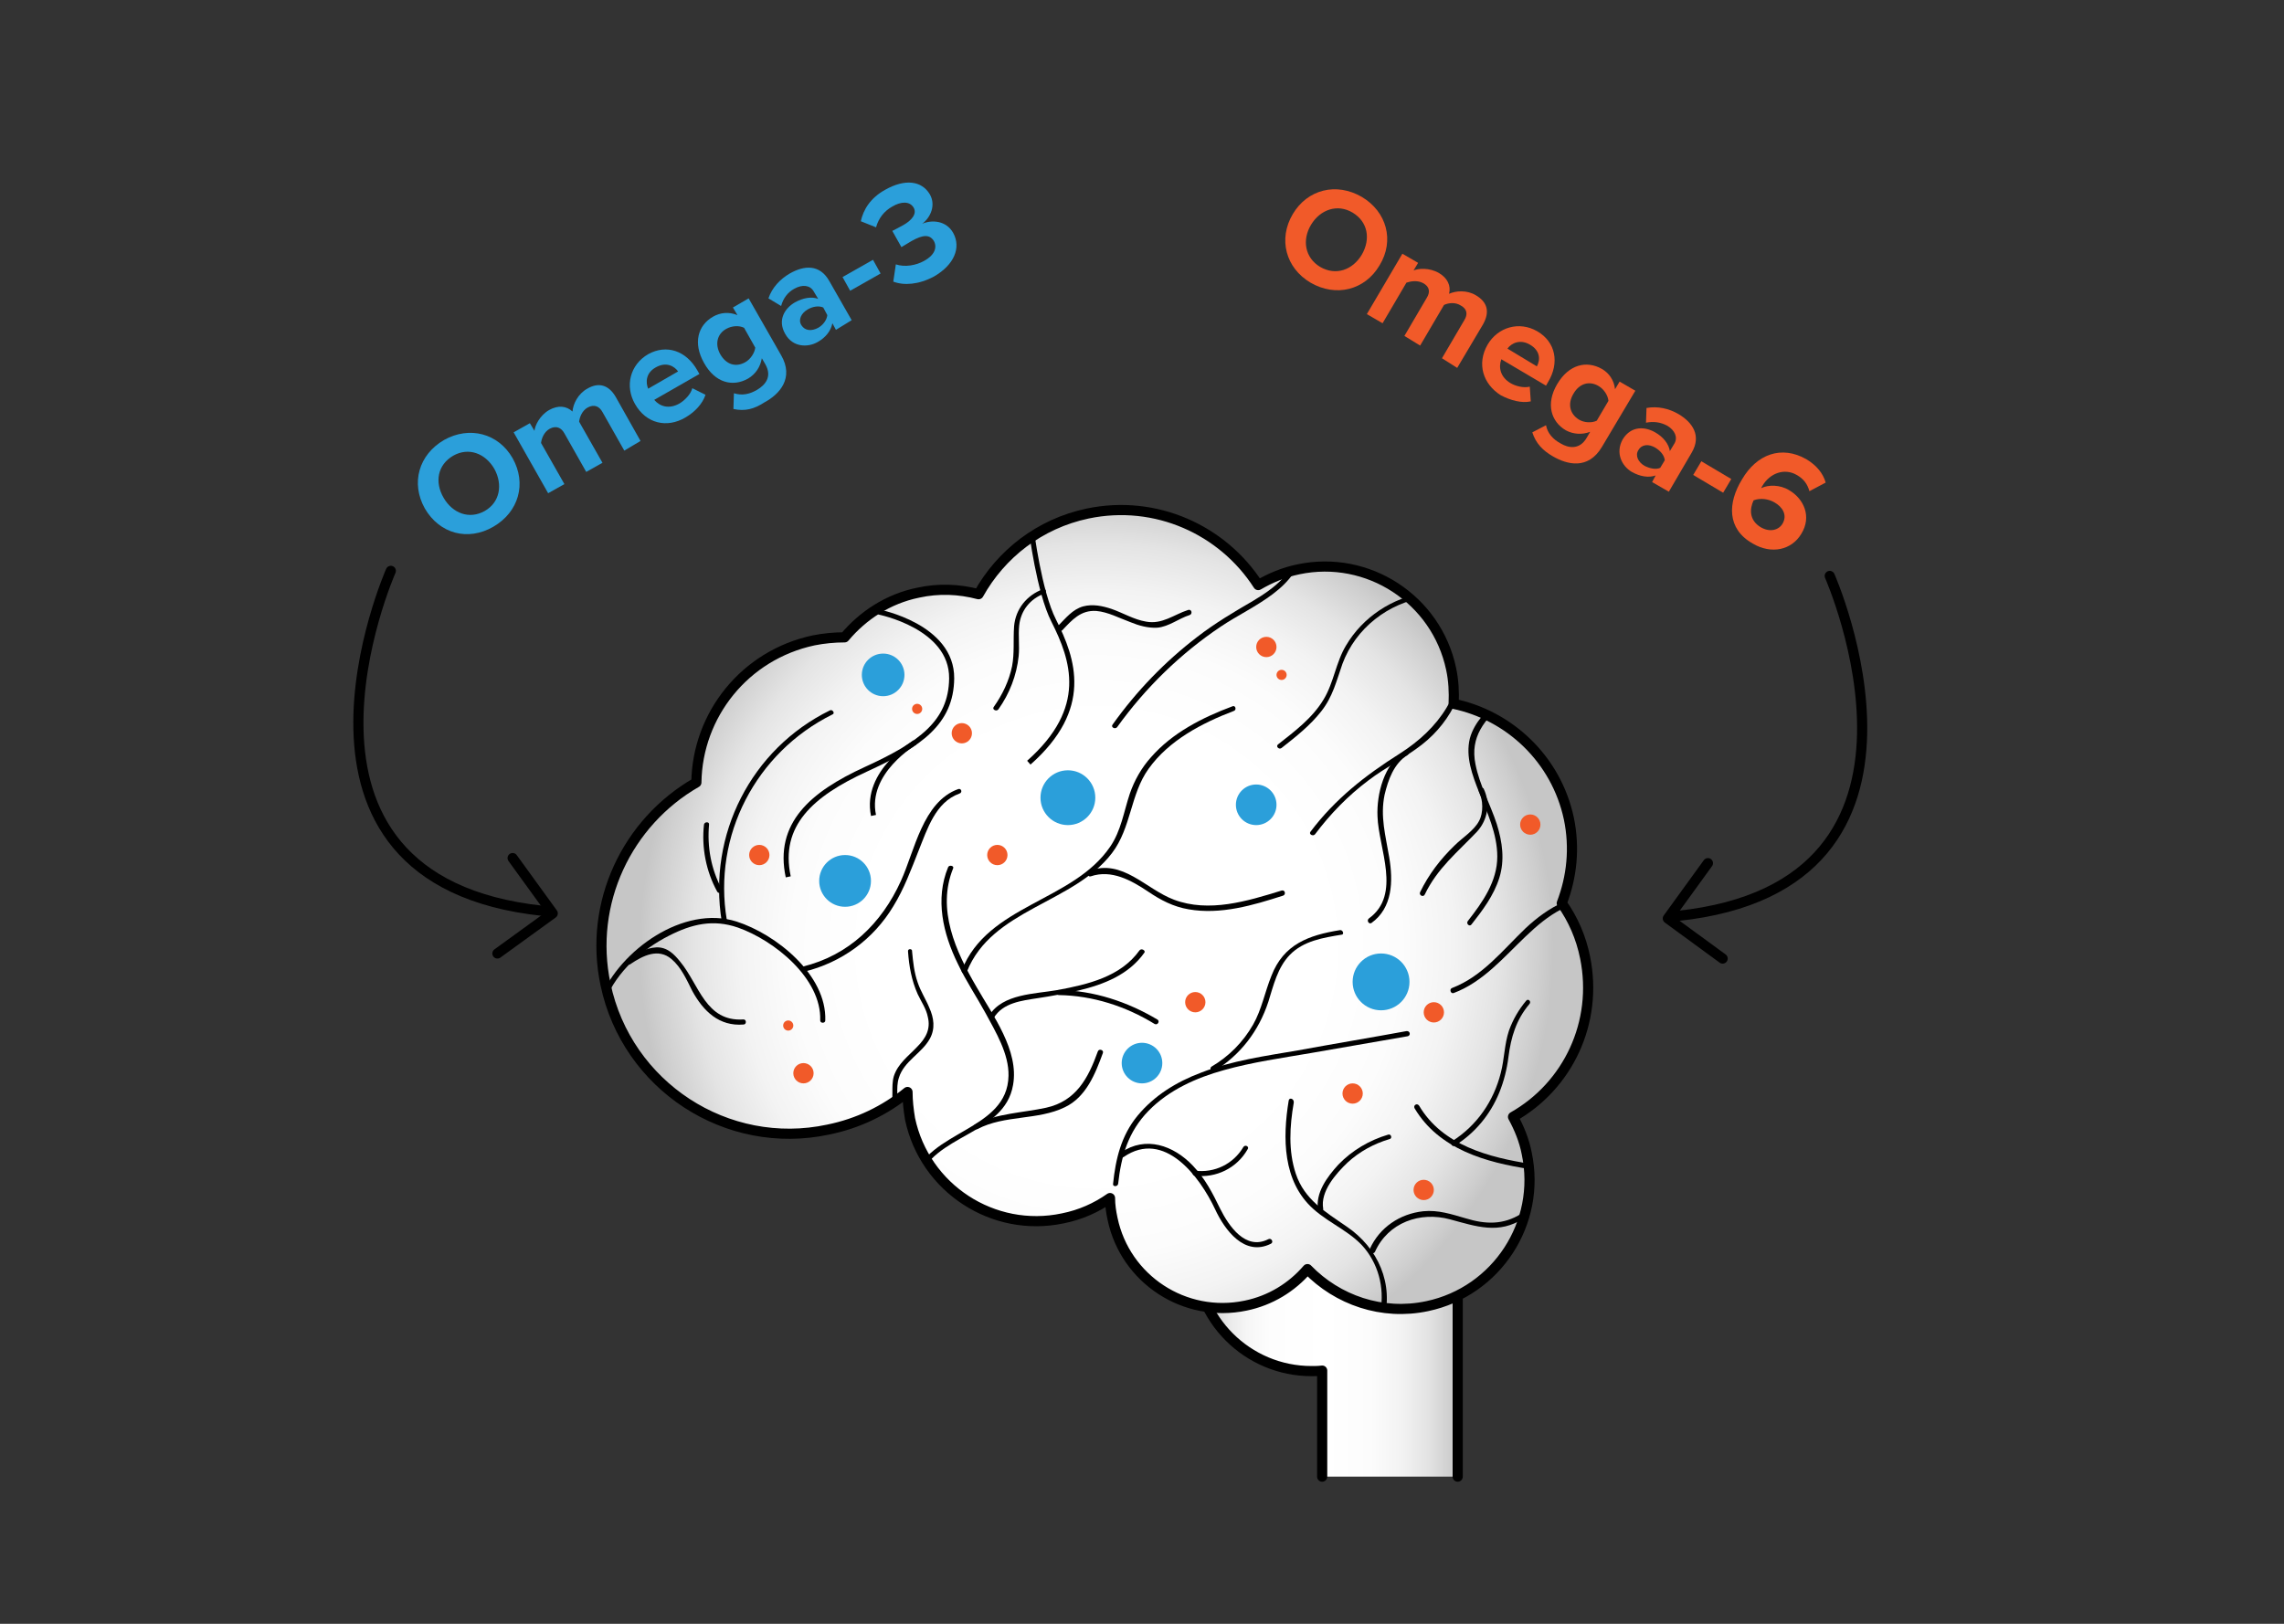 <?xml version="1.0" encoding="utf-8"?>
<!-- Generator: Adobe Illustrator 24.1.0, SVG Export Plug-In . SVG Version: 6.00 Build 0)  -->
<svg version="1.0" xmlns="http://www.w3.org/2000/svg" xmlns:xlink="http://www.w3.org/1999/xlink" x="0px" y="0px"
	 viewBox="0 0 450 320" style="enable-background:new 0 0 450 320;" xml:space="preserve">
<rect x="0" y="0" width="450" height="320" fill="#333333" stroke="none"/>
<style type="text/css">
	.st0{fill:url(#SVGID_1_);}
	.st1{fill:#9F93BC;}
	.st2{fill:url(#SVGID_2_);}
	.st3{fill:#F15A29;}
	.st4{fill:url(#SVGID_3_);}
	.st5{fill:url(#SVGID_4_);}
	.st6{fill:#FBB040;}
	.st7{fill:url(#SVGID_5_);stroke:#000000;stroke-width:2;stroke-linecap:round;stroke-linejoin:round;stroke-miterlimit:10;}
	.st8{opacity:0.2;clip-path:url(#SVGID_7_);}
	.st9{fill:none;stroke:#000000;stroke-width:2;stroke-linecap:round;stroke-linejoin:round;stroke-miterlimit:10;}
	.st10{clip-path:url(#SVGID_7_);}
	.st11{fill:#77BC43;stroke:#000000;stroke-miterlimit:10;}
	.st12{fill:none;stroke:#000000;stroke-miterlimit:10;}
	.st13{fill:#77BC43;}
	.st14{opacity:0.2;}
	.st15{fill:url(#SVGID_8_);stroke:#000000;stroke-width:2;stroke-linecap:round;stroke-linejoin:round;stroke-miterlimit:10;}
	.st16{fill:#9F93BC;stroke:#000000;stroke-linecap:round;stroke-linejoin:round;stroke-miterlimit:10;}
	.st17{fill:#9F93BC;stroke:#000000;stroke-miterlimit:10;}
	.st18{fill:url(#SVGID_9_);stroke:#000000;stroke-width:2;stroke-linecap:round;stroke-linejoin:round;stroke-miterlimit:10;}
	.st19{fill:url(#SVGID_10_);stroke:#000000;stroke-linecap:round;stroke-linejoin:round;stroke-miterlimit:10;}
	.st20{fill:none;stroke:#000000;stroke-linecap:round;stroke-linejoin:round;stroke-miterlimit:10;}
	.st21{fill:url(#SVGID_11_);stroke:#000000;stroke-linecap:round;stroke-linejoin:round;stroke-miterlimit:10;}
	.st22{fill:url(#SVGID_12_);stroke:#000000;stroke-linecap:round;stroke-linejoin:round;stroke-miterlimit:10;}
	.st23{fill:url(#SVGID_13_);stroke:#000000;stroke-linecap:round;stroke-linejoin:round;stroke-miterlimit:10;}
	.st24{fill:#E91B2F;}
	.st25{fill:url(#SVGID_14_);stroke:#000000;stroke-width:2;stroke-linecap:round;stroke-linejoin:round;stroke-miterlimit:10;}
	.st26{clip-path:url(#SVGID_16_);}
	.st27{fill:url(#SVGID_17_);stroke:#000000;stroke-width:2;stroke-linecap:round;stroke-linejoin:round;stroke-miterlimit:10;}
	.st28{fill:url(#SVGID_18_);stroke:#000000;stroke-linecap:round;stroke-linejoin:round;stroke-miterlimit:10;}
	.st29{fill:url(#SVGID_19_);stroke:#000000;stroke-linecap:round;stroke-linejoin:round;stroke-miterlimit:10;}
	.st30{fill:url(#SVGID_20_);stroke:#000000;stroke-width:0.5;stroke-linecap:round;stroke-linejoin:round;stroke-miterlimit:10;}
	.st31{fill:url(#SVGID_21_);stroke:#000000;stroke-width:2;stroke-linecap:round;stroke-linejoin:round;stroke-miterlimit:10;}
	.st32{fill:url(#SVGID_22_);stroke:#000000;stroke-width:2;stroke-miterlimit:10;}
	.st33{fill:url(#SVGID_23_);stroke:#000000;stroke-width:2;stroke-miterlimit:10;}
	.st34{fill:url(#SVGID_24_);stroke:#000000;stroke-width:2;stroke-miterlimit:10;}
	.st35{fill:#0B80A4;}
	.st36{clip-path:url(#SVGID_26_);}
	.st37{fill:none;stroke:#FFFFFF;stroke-width:1.753;stroke-miterlimit:10;}
	.st38{fill:none;stroke:#000000;stroke-width:2;stroke-miterlimit:10;}
	.st39{fill:url(#SVGID_27_);stroke:#000000;stroke-width:4;stroke-miterlimit:10;}
	.st40{fill:url(#SVGID_28_);stroke:#000000;stroke-width:4;stroke-miterlimit:10;}
	.st41{fill:url(#SVGID_29_);stroke:#000000;stroke-width:4;stroke-miterlimit:10;}
	.st42{clip-path:url(#SVGID_31_);}
	.st43{fill:none;stroke:#FFFFFF;stroke-width:0.453;stroke-miterlimit:10;}
	.st44{fill:none;stroke:#000000;stroke-width:4;stroke-miterlimit:10;}
	.st45{fill:url(#SVGID_32_);stroke:#000000;stroke-width:4;stroke-miterlimit:10;}
	.st46{fill:url(#SVGID_33_);stroke:#000000;stroke-width:4;stroke-miterlimit:10;}
	.st47{fill:url(#SVGID_34_);stroke:#000000;stroke-width:4;stroke-miterlimit:10;}
	.st48{clip-path:url(#SVGID_36_);}
	.st49{fill:url(#SVGID_37_);stroke:#000000;stroke-width:4;stroke-miterlimit:10;}
	.st50{fill:url(#SVGID_38_);stroke:#000000;stroke-width:4;stroke-miterlimit:10;}
	.st51{fill:url(#SVGID_39_);stroke:#000000;stroke-width:4;stroke-miterlimit:10;}
	.st52{clip-path:url(#SVGID_41_);}
	.st53{fill:url(#SVGID_42_);stroke:#000000;stroke-width:4;stroke-miterlimit:10;}
	.st54{fill:url(#SVGID_43_);stroke:#000000;stroke-width:4;stroke-miterlimit:10;}
	.st55{fill:url(#SVGID_44_);stroke:#000000;stroke-width:4;stroke-miterlimit:10;}
	.st56{clip-path:url(#SVGID_46_);}
	.st57{fill:url(#SVGID_47_);stroke:#000000;stroke-width:4;stroke-miterlimit:10;}
	.st58{fill:url(#SVGID_48_);stroke:#000000;stroke-width:4;stroke-miterlimit:10;}
	.st59{fill:url(#SVGID_49_);stroke:#000000;stroke-width:4;stroke-miterlimit:10;}
	.st60{clip-path:url(#SVGID_51_);}
	.st61{fill:url(#SVGID_52_);stroke:#000000;stroke-width:4;stroke-miterlimit:10;}
	.st62{fill:url(#SVGID_53_);stroke:#000000;stroke-width:4;stroke-miterlimit:10;}
	.st63{fill:url(#SVGID_54_);stroke:#000000;stroke-width:4;stroke-miterlimit:10;}
	.st64{clip-path:url(#SVGID_56_);}
	.st65{fill:url(#SVGID_57_);stroke:#000000;stroke-width:4;stroke-miterlimit:10;}
	.st66{fill:url(#SVGID_58_);stroke:#000000;stroke-width:4;stroke-miterlimit:10;}
	.st67{fill:url(#SVGID_59_);stroke:#000000;stroke-width:4;stroke-miterlimit:10;}
	.st68{clip-path:url(#SVGID_61_);}
	.st69{fill:url(#SVGID_62_);stroke:#000000;stroke-width:4;stroke-miterlimit:10;}
	.st70{fill:url(#SVGID_63_);stroke:#000000;stroke-width:4;stroke-miterlimit:10;}
	.st71{fill:url(#SVGID_64_);stroke:#000000;stroke-width:4;stroke-miterlimit:10;}
	.st72{clip-path:url(#SVGID_66_);}
	.st73{fill:url(#SVGID_67_);stroke:#000000;stroke-width:4;stroke-miterlimit:10;}
	.st74{fill:url(#SVGID_68_);stroke:#000000;stroke-width:4;stroke-miterlimit:10;}
	.st75{fill:url(#SVGID_69_);stroke:#000000;stroke-width:4;stroke-miterlimit:10;}
	.st76{clip-path:url(#SVGID_71_);}
	.st77{fill:none;stroke:#FFFFFF;stroke-width:0.5;stroke-miterlimit:10;}
	.st78{fill:url(#SVGID_72_);stroke:#000000;stroke-width:4;stroke-miterlimit:10;}
	.st79{fill:url(#SVGID_73_);stroke:#000000;stroke-width:4;stroke-miterlimit:10;}
	.st80{fill:url(#SVGID_74_);stroke:#000000;stroke-width:4;stroke-miterlimit:10;}
	.st81{clip-path:url(#SVGID_76_);}
	.st82{fill:url(#SVGID_77_);stroke:#000000;stroke-width:4;stroke-miterlimit:10;}
	.st83{fill:url(#SVGID_78_);stroke:#000000;stroke-width:4;stroke-miterlimit:10;}
	.st84{fill:url(#SVGID_79_);stroke:#000000;stroke-width:4;stroke-miterlimit:10;}
	.st85{clip-path:url(#SVGID_81_);}
	.st86{fill:url(#SVGID_82_);stroke:#000000;stroke-width:4;stroke-miterlimit:10;}
	.st87{fill:url(#SVGID_83_);stroke:#000000;stroke-width:4;stroke-miterlimit:10;}
	.st88{fill:url(#SVGID_84_);stroke:#000000;stroke-width:4;stroke-miterlimit:10;}
	.st89{clip-path:url(#SVGID_86_);}
	.st90{fill:url(#SVGID_87_);stroke:#000000;stroke-width:4;stroke-miterlimit:10;}
	.st91{fill:url(#SVGID_88_);stroke:#000000;stroke-width:4;stroke-miterlimit:10;}
	.st92{fill:url(#SVGID_89_);stroke:#000000;stroke-width:4;stroke-miterlimit:10;}
	.st93{clip-path:url(#SVGID_91_);}
	.st94{fill:url(#SVGID_92_);stroke:#000000;stroke-width:4;stroke-miterlimit:10;}
	.st95{fill:url(#SVGID_93_);stroke:#000000;stroke-width:4;stroke-miterlimit:10;}
	.st96{fill:url(#SVGID_94_);stroke:#000000;stroke-width:4;stroke-miterlimit:10;}
	.st97{clip-path:url(#SVGID_96_);}
	.st98{fill:#0B80A4;stroke:#000000;stroke-width:4;stroke-miterlimit:10;}
	.st99{fill:url(#SVGID_97_);stroke:#000000;stroke-width:4;stroke-miterlimit:10;}
	.st100{clip-path:url(#SVGID_99_);}
	.st101{fill:none;stroke:#FFFFFF;stroke-width:0.447;stroke-miterlimit:10;}
	.st102{fill:url(#SVGID_100_);stroke:#000000;stroke-width:4;stroke-miterlimit:10;}
	.st103{clip-path:url(#SVGID_102_);}
	.st104{fill:url(#SVGID_103_);stroke:#000000;stroke-width:4;stroke-miterlimit:10;}
	.st105{clip-path:url(#SVGID_105_);}
	.st106{fill:url(#SVGID_106_);stroke:#000000;stroke-width:4;stroke-miterlimit:10;}
	.st107{clip-path:url(#SVGID_108_);}
	.st108{fill:url(#SVGID_109_);stroke:#000000;stroke-width:4;stroke-miterlimit:10;}
	.st109{fill:url(#SVGID_110_);stroke:#000000;stroke-width:4;stroke-miterlimit:10;}
	.st110{clip-path:url(#SVGID_112_);}
	.st111{fill:url(#SVGID_113_);stroke:#000000;stroke-width:4;stroke-miterlimit:10;}
	.st112{fill:url(#SVGID_114_);stroke:#000000;stroke-width:4;stroke-miterlimit:10;}
	.st113{clip-path:url(#SVGID_116_);}
	.st114{fill:url(#SVGID_117_);stroke:#000000;stroke-width:4;stroke-miterlimit:10;}
	.st115{fill:url(#SVGID_118_);stroke:#000000;stroke-width:4;stroke-miterlimit:10;}
	.st116{clip-path:url(#SVGID_120_);}
	.st117{fill:url(#SVGID_121_);stroke:#000000;stroke-width:4;stroke-miterlimit:10;}
	.st118{fill:url(#SVGID_122_);stroke:#000000;stroke-width:4;stroke-miterlimit:10;}
	.st119{clip-path:url(#SVGID_124_);}
	.st120{fill:url(#SVGID_125_);stroke:#000000;stroke-width:4;stroke-miterlimit:10;}
	.st121{fill:url(#SVGID_126_);stroke:#000000;stroke-width:4;stroke-miterlimit:10;}
	.st122{fill:url(#SVGID_127_);stroke:#000000;stroke-width:4;stroke-miterlimit:10;}
	.st123{clip-path:url(#SVGID_129_);}
	.st124{fill:url(#SVGID_130_);stroke:#000000;stroke-width:4;stroke-miterlimit:10;}
	.st125{fill:url(#SVGID_131_);stroke:#000000;stroke-width:4;stroke-miterlimit:10;}
	.st126{fill:url(#SVGID_132_);stroke:#000000;stroke-width:4;stroke-miterlimit:10;}
	.st127{clip-path:url(#SVGID_134_);}
	.st128{fill:url(#SVGID_135_);stroke:#000000;stroke-width:2;stroke-linecap:round;stroke-linejoin:round;stroke-miterlimit:10;}
	.st129{clip-path:url(#SVGID_137_);}
	.st130{fill:#004C76;stroke:#000000;stroke-miterlimit:10;}
	.st131{fill:none;}
	.st132{fill:url(#SVGID_138_);stroke:#000000;stroke-width:2;stroke-linecap:round;stroke-linejoin:round;stroke-miterlimit:10;}
	.st133{fill:#EE6536;stroke:#000000;stroke-miterlimit:10;}
	.st134{fill:url(#SVGID_139_);}
	.st135{fill:#FFFFFF;}
	.st136{fill:url(#SVGID_140_);}
	.st137{fill:url(#SVGID_141_);}
	.st138{fill:url(#SVGID_142_);}
	.st139{fill:#FFFFFF;stroke:#000000;stroke-width:2;stroke-miterlimit:10;}
	.st140{fill:url(#SVGID_143_);}
	.st141{fill:url(#SVGID_144_);}
	.st142{fill:none;stroke:#000000;stroke-width:0.904;stroke-linecap:round;stroke-linejoin:round;stroke-miterlimit:10;}
	.st143{fill:url(#SVGID_145_);stroke:#000000;stroke-width:0.904;stroke-miterlimit:10;}
	.st144{fill:url(#SVGID_146_);stroke:#000000;stroke-width:0.904;stroke-miterlimit:10;}
	.st145{fill:url(#SVGID_147_);stroke:#000000;stroke-width:0.904;stroke-miterlimit:10;}
	.st146{fill:url(#SVGID_148_);stroke:#000000;stroke-width:0.904;stroke-miterlimit:10;}
	.st147{clip-path:url(#SVGID_150_);}
	.st148{fill:none;stroke:#FFFFFF;stroke-width:0.156;stroke-miterlimit:10;}
	.st149{fill:none;stroke:#000000;stroke-width:0.452;stroke-miterlimit:10;}
	.st150{fill:url(#SVGID_151_);stroke:#000000;stroke-width:0.904;stroke-miterlimit:10;}
	.st151{fill:url(#SVGID_152_);stroke:#000000;stroke-width:0.904;stroke-miterlimit:10;}
	.st152{fill:url(#SVGID_153_);stroke:#000000;stroke-width:0.904;stroke-miterlimit:10;}
	.st153{clip-path:url(#SVGID_155_);}
	.st154{fill:url(#SVGID_156_);stroke:#000000;stroke-width:0.904;stroke-miterlimit:10;}
	.st155{fill:url(#SVGID_157_);stroke:#000000;stroke-width:0.904;stroke-miterlimit:10;}
	.st156{fill:url(#SVGID_158_);stroke:#000000;stroke-width:0.904;stroke-miterlimit:10;}
	.st157{clip-path:url(#SVGID_160_);}
	.st158{fill:url(#SVGID_161_);stroke:#000000;stroke-width:0.904;stroke-miterlimit:10;}
	.st159{fill:url(#SVGID_162_);stroke:#000000;stroke-width:0.904;stroke-miterlimit:10;}
	.st160{fill:url(#SVGID_163_);stroke:#000000;stroke-width:0.904;stroke-miterlimit:10;}
	.st161{clip-path:url(#SVGID_165_);}
	.st162{fill:url(#SVGID_166_);stroke:#000000;stroke-width:0.904;stroke-miterlimit:10;}
	.st163{fill:url(#SVGID_167_);stroke:#000000;stroke-width:0.904;stroke-miterlimit:10;}
	.st164{fill:url(#SVGID_168_);stroke:#000000;stroke-width:0.904;stroke-miterlimit:10;}
	.st165{clip-path:url(#SVGID_170_);}
	.st166{fill:url(#SVGID_171_);stroke:#000000;stroke-width:0.904;stroke-miterlimit:10;}
	.st167{fill:url(#SVGID_172_);stroke:#000000;stroke-width:0.904;stroke-miterlimit:10;}
	.st168{fill:url(#SVGID_173_);stroke:#000000;stroke-width:0.904;stroke-miterlimit:10;}
	.st169{clip-path:url(#SVGID_175_);}
	.st170{fill:url(#SVGID_176_);stroke:#000000;stroke-width:0.904;stroke-miterlimit:10;}
	.st171{fill:url(#SVGID_177_);stroke:#000000;stroke-width:0.904;stroke-miterlimit:10;}
	.st172{clip-path:url(#SVGID_179_);}
	.st173{fill:none;stroke:#FFFFFF;stroke-width:0.153;stroke-miterlimit:10;}
	.st174{fill:url(#SVGID_180_);stroke:#000000;stroke-width:0.904;stroke-miterlimit:10;}
	.st175{fill:url(#SVGID_181_);stroke:#000000;stroke-width:0.904;stroke-miterlimit:10;}
	.st176{clip-path:url(#SVGID_183_);}
	.st177{fill:url(#SVGID_184_);}
	.st178{fill:none;stroke:#000000;stroke-width:0.904;stroke-miterlimit:10;}
	.st179{fill:url(#SVGID_185_);stroke:#000000;stroke-width:0.904;stroke-miterlimit:10;}
	.st180{fill:url(#SVGID_186_);stroke:url(#SVGID_187_);stroke-width:0.42;stroke-miterlimit:10;}
	.st181{clip-path:url(#SVGID_189_);}
	.st182{fill:none;stroke:#FFFFFF;stroke-width:0.202;stroke-miterlimit:10;}
	.st183{fill:url(#SVGID_190_);stroke:#000000;stroke-width:0.904;stroke-miterlimit:10;}
	.st184{fill:url(#SVGID_191_);stroke:#000000;stroke-width:0.904;stroke-miterlimit:10;}
	.st185{fill:url(#SVGID_192_);stroke:#000000;stroke-width:0.904;stroke-miterlimit:10;}
	.st186{clip-path:url(#SVGID_194_);}
	.st187{fill:none;stroke:#FFFFFF;stroke-width:0.205;stroke-miterlimit:10;}
	.st188{fill:url(#SVGID_195_);stroke:#000000;stroke-width:0.904;stroke-miterlimit:10;}
	.st189{fill:url(#SVGID_196_);stroke:#000000;stroke-width:0.904;stroke-miterlimit:10;}
	.st190{fill:url(#SVGID_197_);stroke:#000000;stroke-width:0.904;stroke-miterlimit:10;}
	.st191{clip-path:url(#SVGID_199_);}
	.st192{fill:url(#SVGID_200_);stroke:#000000;stroke-width:0.904;stroke-miterlimit:10;}
	.st193{fill:url(#SVGID_201_);stroke:#000000;stroke-width:0.904;stroke-miterlimit:10;}
	.st194{fill:url(#SVGID_202_);stroke:#000000;stroke-width:0.904;stroke-miterlimit:10;}
	.st195{clip-path:url(#SVGID_204_);}
	.st196{fill:url(#SVGID_205_);stroke:#000000;stroke-width:0.904;stroke-miterlimit:10;}
	.st197{fill:url(#SVGID_206_);stroke:#000000;stroke-width:0.904;stroke-miterlimit:10;}
	.st198{fill:url(#SVGID_207_);stroke:#000000;stroke-width:0.904;stroke-miterlimit:10;}
	.st199{clip-path:url(#SVGID_209_);}
	.st200{fill:url(#SVGID_210_);stroke:#000000;stroke-width:0.904;stroke-miterlimit:10;}
	.st201{fill:url(#SVGID_211_);stroke:#000000;stroke-width:0.904;stroke-miterlimit:10;}
	.st202{fill:url(#SVGID_212_);stroke:#000000;stroke-width:0.904;stroke-miterlimit:10;}
	.st203{clip-path:url(#SVGID_214_);}
	.st204{fill:url(#SVGID_215_);stroke:#000000;stroke-width:0.904;stroke-miterlimit:10;}
	.st205{fill:url(#SVGID_216_);stroke:#000000;stroke-width:0.904;stroke-miterlimit:10;}
	.st206{fill:url(#SVGID_217_);stroke:#000000;stroke-width:0.904;stroke-miterlimit:10;}
	.st207{clip-path:url(#SVGID_219_);}
	.st208{fill:url(#SVGID_220_);stroke:#000000;stroke-width:0.904;stroke-miterlimit:10;}
	.st209{fill:url(#SVGID_221_);stroke:#000000;stroke-width:0.904;stroke-miterlimit:10;}
	.st210{fill:url(#SVGID_222_);stroke:#000000;stroke-width:0.904;stroke-miterlimit:10;}
	.st211{clip-path:url(#SVGID_224_);}
	.st212{fill:url(#SVGID_225_);stroke:#000000;stroke-width:0.904;stroke-miterlimit:10;}
	.st213{fill:url(#SVGID_226_);stroke:#000000;stroke-width:0.904;stroke-miterlimit:10;}
	.st214{fill:url(#SVGID_227_);stroke:#000000;stroke-width:0.904;stroke-miterlimit:10;}
	.st215{clip-path:url(#SVGID_229_);}
	.st216{fill:#0B80A4;stroke:#000000;stroke-width:0.904;stroke-miterlimit:10;}
	.st217{fill:url(#SVGID_230_);stroke:#000000;stroke-width:0.904;stroke-miterlimit:10;}
	.st218{clip-path:url(#SVGID_232_);}
	.st219{fill:url(#SVGID_233_);stroke:#000000;stroke-width:0.904;stroke-miterlimit:10;}
	.st220{clip-path:url(#SVGID_235_);}
	.st221{fill:url(#SVGID_236_);stroke:#000000;stroke-width:0.904;stroke-miterlimit:10;}
	.st222{clip-path:url(#SVGID_238_);}
	.st223{fill:url(#SVGID_239_);stroke:#000000;stroke-width:0.904;stroke-miterlimit:10;}
	.st224{clip-path:url(#SVGID_241_);}
	.st225{fill:url(#SVGID_242_);stroke:#000000;stroke-width:0.904;stroke-miterlimit:10;}
	.st226{fill:url(#SVGID_243_);stroke:#000000;stroke-width:0.904;stroke-miterlimit:10;}
	.st227{clip-path:url(#SVGID_245_);}
	.st228{fill:url(#SVGID_246_);stroke:#000000;stroke-width:0.904;stroke-miterlimit:10;}
	.st229{fill:url(#SVGID_247_);stroke:#000000;stroke-width:0.904;stroke-miterlimit:10;}
	.st230{clip-path:url(#SVGID_249_);}
	.st231{fill:url(#SVGID_250_);stroke:#000000;stroke-width:0.904;stroke-miterlimit:10;}
	.st232{fill:url(#SVGID_251_);stroke:#000000;stroke-width:0.904;stroke-miterlimit:10;}
	.st233{clip-path:url(#SVGID_253_);}
	.st234{fill:url(#SVGID_254_);stroke:#000000;stroke-width:0.904;stroke-miterlimit:10;}
	.st235{fill:url(#SVGID_255_);stroke:#000000;stroke-width:0.904;stroke-miterlimit:10;}
	.st236{clip-path:url(#SVGID_257_);}
	.st237{fill:url(#SVGID_258_);stroke:#000000;stroke-width:2;stroke-linecap:round;stroke-linejoin:round;stroke-miterlimit:10;}
	.st238{fill:url(#SVGID_259_);stroke:#000000;stroke-width:2;stroke-linecap:round;stroke-linejoin:round;stroke-miterlimit:10;}
	.st239{fill:url(#SVGID_260_);stroke:#000000;stroke-width:2;stroke-linecap:round;stroke-linejoin:round;stroke-miterlimit:10;}
	.st240{fill:url(#SVGID_261_);stroke:#000000;stroke-width:2;stroke-linecap:round;stroke-linejoin:round;stroke-miterlimit:10;}
	.st241{fill:url(#SVGID_262_);stroke:#000000;stroke-width:2;stroke-linecap:round;stroke-linejoin:round;stroke-miterlimit:10;}
	.st242{fill:url(#SVGID_263_);stroke:#000000;stroke-width:2;stroke-linecap:round;stroke-linejoin:round;stroke-miterlimit:10;}
	.st243{fill:url(#SVGID_264_);stroke:#000000;stroke-width:2;stroke-linecap:round;stroke-linejoin:round;stroke-miterlimit:10;}
	.st244{fill:url(#SVGID_265_);stroke:#000000;stroke-width:2;stroke-linecap:round;stroke-linejoin:round;stroke-miterlimit:10;}
	.st245{fill:url(#SVGID_266_);stroke:#000000;stroke-width:2;stroke-linecap:round;stroke-linejoin:round;stroke-miterlimit:10;}
	.st246{fill:url(#SVGID_267_);stroke:#000000;stroke-width:2;stroke-linecap:round;stroke-linejoin:round;stroke-miterlimit:10;}
	.st247{fill:url(#SVGID_268_);stroke:#000000;stroke-width:2;stroke-linecap:round;stroke-linejoin:round;stroke-miterlimit:10;}
	.st248{fill:url(#SVGID_269_);stroke:#000000;stroke-width:2;stroke-linecap:round;stroke-linejoin:round;stroke-miterlimit:10;}
	.st249{fill:#FFFFFF;stroke:#000000;stroke-width:2;stroke-linecap:round;stroke-linejoin:round;stroke-miterlimit:10;}
	.st250{fill:#004C76;}
	.st251{fill:url(#SVGID_270_);stroke:#000000;stroke-width:2;stroke-linecap:round;stroke-linejoin:round;stroke-miterlimit:10;}
	.st252{fill:url(#SVGID_271_);stroke:#000000;stroke-width:2;stroke-linecap:round;stroke-linejoin:round;stroke-miterlimit:10;}
	.st253{fill:url(#SVGID_272_);stroke:#000000;stroke-width:2;stroke-linecap:round;stroke-linejoin:round;stroke-miterlimit:10;}
	.st254{fill:url(#SVGID_273_);stroke:#000000;stroke-width:2;stroke-linecap:round;stroke-linejoin:round;stroke-miterlimit:10;}
	.st255{fill:url(#SVGID_274_);stroke:#000000;stroke-width:2;stroke-linecap:round;stroke-linejoin:round;stroke-miterlimit:10;}
	.st256{fill:url(#SVGID_275_);stroke:#000000;stroke-width:2;stroke-linecap:round;stroke-linejoin:round;stroke-miterlimit:10;}
	.st257{fill:url(#SVGID_276_);stroke:#000000;stroke-width:2;stroke-linecap:round;stroke-linejoin:round;stroke-miterlimit:10;}
	.st258{fill:url(#SVGID_277_);stroke:#000000;stroke-width:2;stroke-linecap:round;stroke-linejoin:round;stroke-miterlimit:10;}
	.st259{fill:url(#SVGID_278_);stroke:#000000;stroke-width:2;stroke-linecap:round;stroke-linejoin:round;stroke-miterlimit:10;}
	.st260{fill:url(#SVGID_279_);stroke:#000000;stroke-width:2;stroke-linecap:round;stroke-linejoin:round;stroke-miterlimit:10;}
	.st261{fill:url(#SVGID_280_);stroke:#000000;stroke-width:2;stroke-linecap:round;stroke-linejoin:round;stroke-miterlimit:10;}
	.st262{fill:url(#SVGID_281_);stroke:#000000;stroke-width:2;stroke-linecap:round;stroke-linejoin:round;stroke-miterlimit:10;}
	.st263{fill:#00A251;}
	.st264{fill:url(#SVGID_282_);stroke:#000000;stroke-width:2;stroke-linecap:round;stroke-linejoin:round;stroke-miterlimit:10;}
	.st265{fill:url(#SVGID_283_);stroke:#000000;stroke-width:2;stroke-linecap:round;stroke-linejoin:round;stroke-miterlimit:10;}
	.st266{fill:url(#SVGID_284_);stroke:#000000;stroke-width:2;stroke-linecap:round;stroke-linejoin:round;stroke-miterlimit:10;}
	.st267{fill:url(#SVGID_285_);stroke:#000000;stroke-width:2;stroke-linecap:round;stroke-linejoin:round;stroke-miterlimit:10;}
	.st268{fill:url(#SVGID_286_);stroke:#000000;stroke-width:2;stroke-linecap:round;stroke-linejoin:round;stroke-miterlimit:10;}
	.st269{fill:url(#SVGID_287_);stroke:#000000;stroke-width:2;stroke-linecap:round;stroke-linejoin:round;stroke-miterlimit:10;}
	.st270{fill:url(#SVGID_288_);stroke:#000000;stroke-width:2;stroke-linecap:round;stroke-linejoin:round;stroke-miterlimit:10;}
	.st271{fill:url(#SVGID_289_);stroke:#000000;stroke-width:2;stroke-linecap:round;stroke-linejoin:round;stroke-miterlimit:10;}
	.st272{fill:url(#SVGID_290_);stroke:#000000;stroke-width:2;stroke-linecap:round;stroke-linejoin:round;stroke-miterlimit:10;}
	.st273{fill:url(#SVGID_291_);stroke:#000000;stroke-width:2;stroke-linecap:round;stroke-linejoin:round;stroke-miterlimit:10;}
	.st274{fill:url(#SVGID_292_);stroke:#000000;stroke-width:2;stroke-linecap:round;stroke-linejoin:round;stroke-miterlimit:10;}
	.st275{fill:url(#SVGID_293_);stroke:#000000;stroke-width:2;stroke-linecap:round;stroke-linejoin:round;stroke-miterlimit:10;}
	.st276{fill:#EE6536;}
	.st277{fill:url(#SVGID_294_);stroke:#000000;stroke-width:2;stroke-linecap:round;stroke-linejoin:round;stroke-miterlimit:10;}
	.st278{clip-path:url(#SVGID_296_);}
	.st279{fill:#23B286;stroke:#000000;stroke-linecap:round;stroke-linejoin:round;stroke-miterlimit:10;}
	.st280{fill:url(#SVGID_297_);stroke:#000000;stroke-width:2;stroke-linecap:round;stroke-linejoin:round;stroke-miterlimit:10;}
	.st281{fill:url(#SVGID_298_);stroke:#000000;stroke-width:2;stroke-linecap:round;stroke-linejoin:round;stroke-miterlimit:10;}
	.st282{fill:url(#SVGID_299_);stroke:#000000;stroke-width:2;stroke-linecap:round;stroke-linejoin:round;stroke-miterlimit:10;}
	.st283{fill:url(#SVGID_300_);stroke:#000000;stroke-width:2;stroke-linecap:round;stroke-linejoin:round;stroke-miterlimit:10;}
	.st284{fill:url(#SVGID_301_);stroke:#000000;stroke-width:2;stroke-linecap:round;stroke-linejoin:round;stroke-miterlimit:10;}
	.st285{fill:url(#SVGID_302_);stroke:#000000;stroke-width:2;stroke-linecap:round;stroke-linejoin:round;stroke-miterlimit:10;}
	.st286{fill:url(#SVGID_303_);stroke:#000000;stroke-width:2;stroke-linecap:round;stroke-linejoin:round;stroke-miterlimit:10;}
	.st287{fill:url(#SVGID_304_);stroke:#000000;stroke-width:2;stroke-linecap:round;stroke-linejoin:round;stroke-miterlimit:10;}
	.st288{fill:url(#SVGID_305_);stroke:#000000;stroke-width:2;stroke-linecap:round;stroke-linejoin:round;stroke-miterlimit:10;}
	.st289{fill:url(#SVGID_306_);stroke:#000000;stroke-width:2;stroke-linecap:round;stroke-linejoin:round;stroke-miterlimit:10;}
	.st290{fill:url(#SVGID_307_);stroke:#000000;stroke-width:2;stroke-linecap:round;stroke-linejoin:round;stroke-miterlimit:10;}
	.st291{fill:url(#SVGID_308_);stroke:#000000;stroke-width:2;stroke-linecap:round;stroke-linejoin:round;stroke-miterlimit:10;}
	.st292{fill:#23B286;}
	.st293{fill:url(#SVGID_309_);stroke:#000000;stroke-width:2;stroke-miterlimit:10;}
	.st294{fill:url(#SVGID_310_);stroke:#000000;stroke-width:2;stroke-miterlimit:10;}
	.st295{fill:url(#SVGID_311_);stroke:#000000;stroke-width:2;stroke-linecap:round;stroke-linejoin:round;stroke-miterlimit:10;}
	.st296{fill:#FFFFFF;stroke:#000100;stroke-linecap:round;stroke-linejoin:round;stroke-miterlimit:10;}
	.st297{fill:none;stroke:#000100;stroke-linecap:round;stroke-linejoin:round;stroke-miterlimit:10;}
	.st298{fill:#FFFFFF;stroke:#000000;stroke-linecap:round;stroke-linejoin:round;stroke-miterlimit:10;}
	.st299{fill:#EE6536;stroke:#000000;stroke-width:2;stroke-linecap:round;stroke-linejoin:round;stroke-miterlimit:10;}
	.st300{fill:url(#SVGID_312_);stroke:#000000;stroke-width:2;stroke-linecap:round;stroke-linejoin:round;stroke-miterlimit:10;}
	.st301{fill:url(#SVGID_313_);stroke:#000000;stroke-width:2;stroke-linecap:round;stroke-linejoin:round;stroke-miterlimit:10;}
	.st302{clip-path:url(#SVGID_315_);}
	.st303{fill:#0B80A4;stroke:#000000;stroke-miterlimit:10;}
	.st304{fill:url(#SVGID_316_);stroke:#000000;stroke-width:2;stroke-miterlimit:10;}
	.st305{fill:none;stroke:#0B80A2;stroke-width:1.298;stroke-miterlimit:10;}
	.st306{fill:#FFFFFF;stroke:#000100;stroke-miterlimit:10;}
	.st307{fill:url(#SVGID_317_);stroke:#000000;stroke-linecap:round;stroke-linejoin:round;stroke-miterlimit:10;}
	.st308{fill:none;stroke:#000100;stroke-miterlimit:10;}
	.st309{fill:url(#SVGID_318_);stroke:#000000;stroke-linecap:round;stroke-linejoin:round;stroke-miterlimit:10;}
	.st310{fill:url(#SVGID_319_);stroke:#000000;stroke-linecap:round;stroke-linejoin:round;stroke-miterlimit:10;}
	.st311{fill:url(#SVGID_320_);stroke:#000000;stroke-linecap:round;stroke-linejoin:round;stroke-miterlimit:10;}
	.st312{fill:url(#SVGID_321_);stroke:#000000;stroke-linecap:round;stroke-linejoin:round;stroke-miterlimit:10;}
	.st313{fill:url(#SVGID_322_);stroke:#000000;stroke-linecap:round;stroke-linejoin:round;stroke-miterlimit:10;}
	.st314{fill:url(#SVGID_323_);stroke:#000000;stroke-linecap:round;stroke-linejoin:round;stroke-miterlimit:10;}
	.st315{fill:url(#SVGID_324_);stroke:#000000;stroke-linecap:round;stroke-linejoin:round;stroke-miterlimit:10;}
	.st316{clip-path:url(#SVGID_326_);}
	.st317{fill:url(#SVGID_327_);stroke:#000000;stroke-linecap:round;stroke-linejoin:round;stroke-miterlimit:10;}
	.st318{fill:url(#SVGID_328_);stroke:#000000;stroke-linecap:round;stroke-linejoin:round;stroke-miterlimit:10;}
	.st319{fill:url(#SVGID_329_);stroke:#000000;stroke-linecap:round;stroke-linejoin:round;stroke-miterlimit:10;}
	.st320{fill:url(#SVGID_330_);stroke:#000000;stroke-linecap:round;stroke-linejoin:round;stroke-miterlimit:10;}
	.st321{fill:url(#SVGID_331_);stroke:#000000;stroke-linecap:round;stroke-linejoin:round;stroke-miterlimit:10;}
	.st322{fill:url(#SVGID_332_);stroke:#000000;stroke-linecap:round;stroke-linejoin:round;stroke-miterlimit:10;}
	.st323{fill:url(#SVGID_333_);stroke:#000000;stroke-linecap:round;stroke-linejoin:round;stroke-miterlimit:10;}
	.st324{fill:url(#SVGID_334_);stroke:#000000;stroke-linecap:round;stroke-linejoin:round;stroke-miterlimit:10;}
	.st325{fill:url(#SVGID_335_);stroke:#000000;stroke-linecap:round;stroke-linejoin:round;stroke-miterlimit:10;}
	.st326{fill:url(#SVGID_336_);stroke:#000000;stroke-linecap:round;stroke-linejoin:round;stroke-miterlimit:10;}
	.st327{fill:url(#SVGID_337_);stroke:#000000;stroke-linecap:round;stroke-linejoin:round;stroke-miterlimit:10;}
	.st328{fill:#000100;}
	.st329{fill:#0B80A7;}
	.st330{fill:#EE6536;stroke:#000000;stroke-width:2;stroke-miterlimit:10;}
	.st331{fill:#00A251;stroke:#000000;stroke-width:2;stroke-miterlimit:10;}
	.st332{fill:#00A251;stroke:#000000;stroke-miterlimit:10;}
	.st333{fill:#004C76;stroke:#000000;stroke-width:2;stroke-miterlimit:10;}
	.st334{fill:#00886A;}
	.st335{fill:#00886A;stroke:#000000;stroke-width:2;stroke-miterlimit:10;}
	.st336{fill:#00886A;stroke:#000000;stroke-miterlimit:10;}
	.st337{fill:#E91B2F;stroke:#000000;stroke-width:2;stroke-miterlimit:10;}
	.st338{fill:#E91B2F;stroke:#000000;stroke-miterlimit:10;}
	.st339{fill:#9F93BC;stroke:#000000;stroke-width:2;stroke-miterlimit:10;}
	.st340{fill:#B06581;}
	.st341{fill:#B06581;stroke:#000000;stroke-width:2;stroke-miterlimit:10;}
	.st342{fill:#B06581;stroke:#000000;stroke-miterlimit:10;}
	.st343{fill:#4D60A7;}
	.st344{fill:#4D60A7;stroke:#000000;stroke-width:2;stroke-miterlimit:10;}
	.st345{fill:#4D60A7;stroke:#000000;stroke-miterlimit:10;}
	.st346{fill:#77BC43;stroke:#000000;stroke-width:2;stroke-miterlimit:10;}
	.st347{fill:#2B9FDA;}
	.st348{fill:#F15A29;stroke:#000000;stroke-width:2;stroke-miterlimit:10;}
	.st349{fill:#2B9FDA;stroke:#000000;stroke-width:2;stroke-miterlimit:10;}
	.st350{fill:#F15A29;stroke:#000000;stroke-miterlimit:10;}
	.st351{fill:#F47D20;}
	.st352{fill:#F47D20;stroke:#000000;stroke-width:2;stroke-miterlimit:10;}
	.st353{fill:#F47D20;stroke:#000000;stroke-miterlimit:10;}
	.st354{fill:#FBB040;stroke:#000000;stroke-width:2;stroke-miterlimit:10;}
	.st355{fill:#FBB040;stroke:#000000;stroke-miterlimit:10;}
	.st356{fill:#2B9FDA;stroke:#000000;stroke-miterlimit:10;}
	.st357{fill:url(#SVGID_338_);stroke:#000000;stroke-width:2;stroke-miterlimit:10;}
	.st358{fill:url(#SVGID_339_);stroke:#000000;stroke-miterlimit:10;}
	.st359{fill:none;stroke:#EE6536;stroke-linecap:round;stroke-linejoin:round;stroke-miterlimit:10;}
	.st360{fill:url(#SVGID_340_);}
	.st361{fill:url(#SVGID_341_);}
	.st362{fill:url(#SVGID_342_);}
	.st363{fill:url(#SVGID_343_);}
	.st364{fill:url(#SVGID_344_);}
	.st365{fill:url(#SVGID_345_);}
	.st366{fill:url(#SVGID_346_);}
	.st367{fill:url(#SVGID_347_);}
	.st368{fill:url(#SVGID_348_);}
	.st369{fill:url(#SVGID_349_);}
	.st370{fill:url(#SVGID_350_);stroke:#000000;stroke-width:2;stroke-linecap:round;stroke-linejoin:round;stroke-miterlimit:10;}
	.st371{fill:url(#SVGID_351_);stroke:#000000;stroke-width:2;stroke-linecap:round;stroke-linejoin:round;stroke-miterlimit:10;}
	.st372{clip-path:url(#SVGID_353_);}
	.st373{opacity:0.1;}
	.st374{fill:none;stroke:#00A251;stroke-width:2;stroke-linecap:round;stroke-linejoin:round;stroke-miterlimit:10;}
	.st375{opacity:0.3;}
	.st376{opacity:0.79;}
	.st377{opacity:0.5;}
	.st378{fill:url(#SVGID_354_);stroke:#000000;stroke-width:2;stroke-linecap:round;stroke-linejoin:round;stroke-miterlimit:10;}
	.st379{fill:url(#SVGID_355_);stroke:#000000;stroke-width:2;stroke-linecap:round;stroke-linejoin:round;stroke-miterlimit:10;}
	.st380{clip-path:url(#SVGID_357_);}
	.st381{fill:url(#SVGID_358_);stroke:#000000;stroke-width:2;stroke-linecap:round;stroke-linejoin:round;stroke-miterlimit:10;}
	.st382{fill:url(#SVGID_359_);stroke:#000000;stroke-linecap:round;stroke-linejoin:round;stroke-miterlimit:10;}
	.st383{fill:url(#SVGID_360_);stroke:#000000;stroke-width:2;stroke-linecap:round;stroke-linejoin:round;stroke-miterlimit:10;}
	.st384{clip-path:url(#SVGID_362_);}
	.st385{fill:url(#SVGID_363_);stroke:#000000;stroke-width:2;stroke-linecap:round;stroke-linejoin:round;stroke-miterlimit:10;}
	.st386{fill:url(#SVGID_364_);stroke:#000000;stroke-linecap:round;stroke-linejoin:round;stroke-miterlimit:10;}
	.st387{fill:url(#SVGID_365_);}
	.st388{fill:url(#SVGID_366_);stroke:#000000;stroke-linecap:round;stroke-linejoin:round;stroke-miterlimit:10;}
	.st389{fill:url(#SVGID_367_);stroke:#000000;stroke-linecap:round;stroke-linejoin:round;stroke-miterlimit:10;}
	.st390{fill:url(#SVGID_368_);stroke:#000000;stroke-linecap:round;stroke-linejoin:round;stroke-miterlimit:10;}
	.st391{fill:url(#SVGID_369_);stroke:#000000;stroke-linecap:round;stroke-linejoin:round;stroke-miterlimit:10;}
	.st392{fill:url(#SVGID_370_);stroke:#000000;stroke-linecap:round;stroke-linejoin:round;stroke-miterlimit:10;}
	.st393{fill:url(#SVGID_371_);stroke:#000000;stroke-linecap:round;stroke-linejoin:round;stroke-miterlimit:10;}
	.st394{fill:url(#SVGID_372_);stroke:#000000;stroke-linecap:round;stroke-linejoin:round;stroke-miterlimit:10;}
	.st395{fill:url(#SVGID_373_);stroke:#000000;stroke-linecap:round;stroke-linejoin:round;stroke-miterlimit:10;}
	.st396{fill:url(#SVGID_374_);stroke:#000000;stroke-linecap:round;stroke-linejoin:round;stroke-miterlimit:10;}
	.st397{fill:url(#SVGID_375_);stroke:#000000;stroke-linecap:round;stroke-linejoin:round;stroke-miterlimit:10;}
	.st398{fill:url(#SVGID_376_);stroke:#000000;stroke-linecap:round;stroke-linejoin:round;stroke-miterlimit:10;}
	.st399{fill:url(#SVGID_377_);stroke:#000000;stroke-linecap:round;stroke-linejoin:round;stroke-miterlimit:10;}
	.st400{fill:url(#SVGID_378_);stroke:#000000;stroke-linecap:round;stroke-linejoin:round;stroke-miterlimit:10;}
	.st401{fill:url(#SVGID_379_);stroke:#000000;stroke-linecap:round;stroke-linejoin:round;stroke-miterlimit:10;}
	.st402{fill:url(#SVGID_380_);stroke:#000000;stroke-linecap:round;stroke-linejoin:round;stroke-miterlimit:10;}
	.st403{fill:url(#SVGID_381_);stroke:#000000;stroke-linecap:round;stroke-linejoin:round;stroke-miterlimit:10;}
	.st404{fill:url(#SVGID_382_);stroke:#000000;stroke-linecap:round;stroke-linejoin:round;stroke-miterlimit:10;}
	.st405{fill:url(#SVGID_383_);stroke:#000000;stroke-linecap:round;stroke-linejoin:round;stroke-miterlimit:10;}
	.st406{fill:url(#SVGID_384_);stroke:#000000;stroke-linecap:round;stroke-linejoin:round;stroke-miterlimit:10;}
	.st407{fill:url(#SVGID_385_);stroke:#000000;stroke-linecap:round;stroke-linejoin:round;stroke-miterlimit:10;}
	.st408{fill:url(#SVGID_386_);stroke:#000000;stroke-linecap:round;stroke-linejoin:round;stroke-miterlimit:10;}
	.st409{fill:url(#SVGID_387_);stroke:#000000;stroke-linecap:round;stroke-linejoin:round;stroke-miterlimit:10;}
	.st410{fill:url(#SVGID_388_);stroke:#000000;stroke-linecap:round;stroke-linejoin:round;stroke-miterlimit:10;}
	.st411{fill:url(#SVGID_389_);stroke:#000000;stroke-linecap:round;stroke-linejoin:round;stroke-miterlimit:10;}
	.st412{fill:url(#SVGID_390_);stroke:#000000;stroke-linecap:round;stroke-linejoin:round;stroke-miterlimit:10;}
	.st413{fill:url(#SVGID_391_);stroke:#000000;stroke-width:2;stroke-linecap:round;stroke-linejoin:round;stroke-miterlimit:10;}
	.st414{opacity:0.2;clip-path:url(#SVGID_393_);}
	.st415{clip-path:url(#SVGID_393_);}
	.st416{fill:#00886A;stroke:#000000;stroke-width:2;stroke-linecap:round;stroke-linejoin:round;stroke-miterlimit:10;}
	.st417{fill:#00886A;stroke:#000000;stroke-width:0.5;stroke-linecap:round;stroke-linejoin:round;stroke-miterlimit:10;}
	.st418{fill:url(#SVGID_394_);stroke:#000000;stroke-linecap:round;stroke-linejoin:round;stroke-miterlimit:10;}
	.st419{fill:url(#SVGID_395_);stroke:#000000;stroke-width:0.5;stroke-linecap:round;stroke-linejoin:round;stroke-miterlimit:10;}
	.st420{fill:url(#SVGID_396_);stroke:#000000;stroke-width:0.5;stroke-linecap:round;stroke-linejoin:round;stroke-miterlimit:10;}
	.st421{fill:none;stroke:#000000;stroke-width:0.5;stroke-linecap:round;stroke-linejoin:round;stroke-miterlimit:10;}
	.st422{fill:url(#SVGID_397_);stroke:#000000;stroke-width:0.5;stroke-linecap:round;stroke-linejoin:round;stroke-miterlimit:10;}
	.st423{fill:url(#SVGID_398_);stroke:#000000;stroke-width:0.5;stroke-linecap:round;stroke-linejoin:round;stroke-miterlimit:10;}
	.st424{fill:url(#SVGID_399_);}
	.st425{fill:url(#SVGID_400_);}
	.st426{fill:url(#SVGID_401_);}
	.st427{fill:url(#SVGID_402_);}
	.st428{fill:url(#SVGID_403_);stroke:#000000;stroke-width:0.5;stroke-linecap:round;stroke-linejoin:round;stroke-miterlimit:10;}
	.st429{fill:url(#SVGID_404_);stroke:#000000;stroke-width:0.5;stroke-linecap:round;stroke-linejoin:round;stroke-miterlimit:10;}
	.st430{fill:url(#SVGID_405_);stroke:#000000;stroke-width:0.5;stroke-linecap:round;stroke-linejoin:round;stroke-miterlimit:10;}
	.st431{fill:url(#SVGID_406_);}
	.st432{fill:url(#SVGID_407_);}
	.st433{fill:url(#SVGID_408_);}
	.st434{fill:url(#SVGID_409_);stroke:#000000;stroke-width:0.5;stroke-linecap:round;stroke-linejoin:round;stroke-miterlimit:10;}
	.st435{fill:url(#SVGID_410_);stroke:#000000;stroke-width:0.5;stroke-linecap:round;stroke-linejoin:round;stroke-miterlimit:10;}
	.st436{fill:url(#SVGID_411_);stroke:#000000;stroke-width:0.5;stroke-linecap:round;stroke-linejoin:round;stroke-miterlimit:10;}
	.st437{fill:url(#SVGID_412_);stroke:#000000;stroke-width:2;stroke-linecap:round;stroke-linejoin:round;stroke-miterlimit:10;}
	.st438{fill:#004C76;stroke:#000000;stroke-width:0.25;stroke-miterlimit:10;}
	.st439{fill:none;stroke:#000000;stroke-width:0.25;stroke-linecap:round;stroke-linejoin:round;stroke-miterlimit:10;}
	.st440{fill:url(#SVGID_413_);stroke:#000000;stroke-width:2;stroke-linecap:round;stroke-linejoin:round;stroke-miterlimit:10;}
	.st441{fill:url(#SVGID_414_);stroke:#000000;stroke-width:2;stroke-linecap:round;stroke-linejoin:round;stroke-miterlimit:10;}
	.st442{fill:url(#SVGID_415_);stroke:#000000;stroke-linecap:round;stroke-linejoin:round;stroke-miterlimit:10;}
	.st443{fill:url(#SVGID_416_);stroke:#000000;stroke-linecap:round;stroke-linejoin:round;stroke-miterlimit:10;}
	.st444{fill:url(#SVGID_417_);stroke:#000000;stroke-width:2;stroke-linecap:round;stroke-linejoin:round;stroke-miterlimit:10;}
	.st445{clip-path:url(#SVGID_419_);}
	.st446{fill:url(#SVGID_420_);stroke:#000000;stroke-width:2;stroke-linecap:round;stroke-linejoin:round;stroke-miterlimit:10;}
	.st447{clip-path:url(#SVGID_422_);}
	.st448{fill:url(#SVGID_423_);stroke:#000000;stroke-width:2;stroke-linecap:round;stroke-linejoin:round;stroke-miterlimit:10;}
	.st449{fill:url(#SVGID_424_);stroke:#000000;stroke-width:2;stroke-linecap:round;stroke-linejoin:round;stroke-miterlimit:10;}
	.st450{fill:url(#SVGID_425_);stroke:#000000;stroke-width:2;stroke-linecap:round;stroke-linejoin:round;stroke-miterlimit:10;}
	.st451{fill:url(#SVGID_426_);stroke:#000000;stroke-width:2;stroke-linecap:round;stroke-linejoin:round;stroke-miterlimit:10;}
	.st452{fill:url(#SVGID_427_);stroke:#000000;stroke-width:2;stroke-linecap:round;stroke-linejoin:round;stroke-miterlimit:10;}
	.st453{fill:url(#SVGID_428_);stroke:#000000;stroke-width:2;stroke-linecap:round;stroke-linejoin:round;stroke-miterlimit:10;}
	.st454{fill:url(#SVGID_429_);stroke:#000000;stroke-width:2;stroke-linecap:round;stroke-linejoin:round;stroke-miterlimit:10;}
	.st455{fill:url(#SVGID_430_);stroke:#000000;stroke-width:2;stroke-linecap:round;stroke-linejoin:round;stroke-miterlimit:10;}
	.st456{fill:url(#SVGID_431_);stroke:#000000;stroke-width:2;stroke-linecap:round;stroke-linejoin:round;stroke-miterlimit:10;}
	.st457{fill:url(#SVGID_432_);stroke:#000000;stroke-width:2;stroke-linecap:round;stroke-linejoin:round;stroke-miterlimit:10;}
	.st458{fill:url(#SVGID_433_);stroke:#000000;stroke-width:2;stroke-linecap:round;stroke-linejoin:round;stroke-miterlimit:10;}
	.st459{fill:url(#SVGID_434_);stroke:#000000;stroke-width:2;stroke-linecap:round;stroke-linejoin:round;stroke-miterlimit:10;}
	.st460{fill:url(#SVGID_435_);stroke:#000000;stroke-width:2;stroke-linecap:round;stroke-linejoin:round;stroke-miterlimit:10;}
	.st461{fill:url(#SVGID_436_);stroke:#000000;stroke-width:2;stroke-linecap:round;stroke-linejoin:round;stroke-miterlimit:10;}
	.st462{fill:url(#SVGID_437_);stroke:#000000;stroke-width:2;stroke-linecap:round;stroke-linejoin:round;stroke-miterlimit:10;}
	.st463{fill:url(#SVGID_438_);stroke:#000000;stroke-width:2;stroke-linecap:round;stroke-linejoin:round;stroke-miterlimit:10;}
	.st464{fill:url(#SVGID_439_);stroke:#000000;stroke-width:2;stroke-linecap:round;stroke-linejoin:round;stroke-miterlimit:10;}
	.st465{fill:url(#SVGID_440_);stroke:#000000;stroke-width:2;stroke-linecap:round;stroke-linejoin:round;stroke-miterlimit:10;}
	.st466{fill:url(#SVGID_441_);stroke:#000000;stroke-width:2;stroke-linecap:round;stroke-linejoin:round;stroke-miterlimit:10;}
	.st467{fill:url(#SVGID_442_);stroke:#000000;stroke-width:2;stroke-linecap:round;stroke-linejoin:round;stroke-miterlimit:10;}
	.st468{fill:url(#SVGID_443_);stroke:#000000;stroke-width:2;stroke-linecap:round;stroke-linejoin:round;stroke-miterlimit:10;}
	.st469{fill:url(#SVGID_444_);stroke:#000000;stroke-width:2;stroke-linecap:round;stroke-linejoin:round;stroke-miterlimit:10;}
	.st470{fill:url(#SVGID_445_);stroke:#000000;stroke-width:2;stroke-linecap:round;stroke-linejoin:round;stroke-miterlimit:10;}
	.st471{fill:url(#SVGID_446_);stroke:#000000;stroke-width:2;stroke-linecap:round;stroke-linejoin:round;stroke-miterlimit:10;}
	.st472{fill:none;stroke:#9F93BC;stroke-width:2;stroke-linecap:round;stroke-linejoin:round;stroke-miterlimit:10;}
	.st473{fill:none;stroke:#000000;stroke-width:2;stroke-linecap:round;stroke-linejoin:round;}
	.st474{fill:url(#SVGID_447_);stroke:#000000;stroke-width:2;stroke-linecap:round;stroke-linejoin:round;stroke-miterlimit:10;}
	.st475{fill:url(#SVGID_448_);stroke:#000000;stroke-width:2;stroke-linecap:round;stroke-linejoin:round;stroke-miterlimit:10;}
	.st476{fill:url(#SVGID_449_);stroke:#000000;stroke-width:2;stroke-linecap:round;stroke-linejoin:round;stroke-miterlimit:10;}
	.st477{fill:url(#SVGID_450_);stroke:#000000;stroke-width:2;stroke-linecap:round;stroke-linejoin:round;stroke-miterlimit:10;}
	.st478{fill:url(#SVGID_451_);stroke:#000000;stroke-width:2;stroke-linecap:round;stroke-linejoin:round;stroke-miterlimit:10;}
	.st479{fill:url(#SVGID_452_);stroke:#000000;stroke-width:2;stroke-linecap:round;stroke-linejoin:round;stroke-miterlimit:10;}
	.st480{fill:url(#SVGID_453_);stroke:#000000;stroke-width:2;stroke-linecap:round;stroke-linejoin:round;stroke-miterlimit:10;}
	.st481{fill:url(#SVGID_454_);stroke:#000000;stroke-width:2;stroke-linecap:round;stroke-linejoin:round;stroke-miterlimit:10;}
	.st482{fill:url(#SVGID_455_);stroke:#000000;stroke-width:2;stroke-linecap:round;stroke-linejoin:round;stroke-miterlimit:10;}
	.st483{fill:url(#SVGID_456_);stroke:#000000;stroke-width:2;stroke-linecap:round;stroke-linejoin:round;stroke-miterlimit:10;}
	.st484{fill:url(#SVGID_457_);stroke:#000000;stroke-width:2;stroke-linecap:round;stroke-linejoin:round;stroke-miterlimit:10;}
	.st485{fill:url(#SVGID_458_);stroke:#000000;stroke-width:2;stroke-linecap:round;stroke-linejoin:round;stroke-miterlimit:10;}
	.st486{fill:url(#SVGID_459_);stroke:#000000;stroke-width:2;stroke-linecap:round;stroke-linejoin:round;stroke-miterlimit:10;}
	.st487{fill:url(#SVGID_460_);stroke:#000000;stroke-width:2;stroke-linecap:round;stroke-linejoin:round;stroke-miterlimit:10;}
	.st488{fill:url(#SVGID_461_);stroke:#000000;stroke-width:2;stroke-linecap:round;stroke-linejoin:round;stroke-miterlimit:10;}
	.st489{fill:url(#SVGID_462_);stroke:#000000;stroke-width:2;stroke-linecap:round;stroke-linejoin:round;stroke-miterlimit:10;}
	.st490{fill:url(#SVGID_463_);stroke:#000000;stroke-width:2;stroke-linecap:round;stroke-linejoin:round;stroke-miterlimit:10;}
	.st491{fill:url(#SVGID_464_);stroke:#000000;stroke-width:2;stroke-linecap:round;stroke-linejoin:round;stroke-miterlimit:10;}
	.st492{fill:url(#SVGID_465_);stroke:#000000;stroke-width:2;stroke-linecap:round;stroke-linejoin:round;stroke-miterlimit:10;}
	.st493{fill:url(#SVGID_466_);stroke:#000000;stroke-width:2;stroke-linecap:round;stroke-linejoin:round;stroke-miterlimit:10;}
	.st494{fill:url(#SVGID_467_);stroke:#000000;stroke-width:2;stroke-linecap:round;stroke-linejoin:round;stroke-miterlimit:10;}
	.st495{fill:url(#SVGID_468_);stroke:#000000;stroke-width:2;stroke-linecap:round;stroke-linejoin:round;stroke-miterlimit:10;}
	.st496{fill:url(#SVGID_469_);stroke:#000000;stroke-width:2;stroke-linecap:round;stroke-linejoin:round;stroke-miterlimit:10;}
	.st497{fill:url(#SVGID_470_);stroke:#000000;stroke-width:2;stroke-linecap:round;stroke-linejoin:round;stroke-miterlimit:10;}
	.st498{fill:url(#SVGID_471_);stroke:#000000;stroke-width:2;stroke-linecap:round;stroke-linejoin:round;stroke-miterlimit:10;}
	.st499{fill:url(#SVGID_472_);stroke:#000000;stroke-width:2;stroke-linecap:round;stroke-linejoin:round;stroke-miterlimit:10;}
	.st500{fill:url(#SVGID_473_);stroke:#000000;stroke-width:2;stroke-linecap:round;stroke-linejoin:round;stroke-miterlimit:10;}
	.st501{fill:url(#SVGID_474_);stroke:#000000;stroke-width:2;stroke-linecap:round;stroke-linejoin:round;stroke-miterlimit:10;}
	.st502{fill:url(#SVGID_475_);stroke:#000000;stroke-width:2;stroke-linecap:round;stroke-linejoin:round;stroke-miterlimit:10;}
	.st503{fill:url(#SVGID_476_);stroke:#000000;stroke-width:2;stroke-linecap:round;stroke-linejoin:round;stroke-miterlimit:10;}
	.st504{fill:url(#SVGID_477_);stroke:#000000;stroke-width:2;stroke-linecap:round;stroke-linejoin:round;stroke-miterlimit:10;}
	.st505{fill:url(#SVGID_478_);stroke:#000000;stroke-width:2;stroke-linecap:round;stroke-linejoin:round;stroke-miterlimit:10;}
	.st506{fill:url(#SVGID_479_);stroke:#000000;stroke-width:2;stroke-linecap:round;stroke-linejoin:round;stroke-miterlimit:10;}
	.st507{fill:url(#SVGID_480_);stroke:#000000;stroke-width:2;stroke-linecap:round;stroke-linejoin:round;stroke-miterlimit:10;}
	.st508{fill:url(#SVGID_481_);stroke:#000000;stroke-width:2;stroke-linecap:round;stroke-linejoin:round;stroke-miterlimit:10;}
	.st509{fill:url(#SVGID_482_);stroke:#000000;stroke-width:2;stroke-linecap:round;stroke-linejoin:round;stroke-miterlimit:10;}
	.st510{fill:url(#SVGID_483_);stroke:#000000;stroke-width:2;stroke-linecap:round;stroke-linejoin:round;stroke-miterlimit:10;}
	.st511{fill:url(#SVGID_484_);stroke:#000000;stroke-width:2;stroke-linecap:round;stroke-linejoin:round;stroke-miterlimit:10;}
	.st512{fill:url(#SVGID_485_);stroke:#000000;stroke-width:2;stroke-linecap:round;stroke-linejoin:round;stroke-miterlimit:10;}
	.st513{fill:url(#SVGID_486_);stroke:#000000;stroke-width:2;stroke-linecap:round;stroke-linejoin:round;stroke-miterlimit:10;}
	.st514{fill:url(#SVGID_487_);stroke:#000000;stroke-width:2;stroke-linecap:round;stroke-linejoin:round;stroke-miterlimit:10;}
	.st515{fill:url(#SVGID_488_);stroke:#000000;stroke-width:2;stroke-linecap:round;stroke-linejoin:round;stroke-miterlimit:10;}
	.st516{fill:url(#SVGID_489_);stroke:#000000;stroke-width:2;stroke-linecap:round;stroke-linejoin:round;stroke-miterlimit:10;}
	.st517{fill:url(#SVGID_490_);stroke:#000000;stroke-width:2;stroke-linecap:round;stroke-linejoin:round;stroke-miterlimit:10;}
	.st518{fill:url(#SVGID_491_);stroke:#000000;stroke-width:2;stroke-linecap:round;stroke-linejoin:round;stroke-miterlimit:10;}
	.st519{fill:url(#SVGID_492_);stroke:#000000;stroke-width:2;stroke-linecap:round;stroke-linejoin:round;stroke-miterlimit:10;}
	.st520{fill:url(#SVGID_493_);stroke:#000000;stroke-width:2;stroke-linecap:round;stroke-linejoin:round;stroke-miterlimit:10;}
	.st521{fill:url(#SVGID_494_);stroke:#000000;stroke-width:2;stroke-linecap:round;stroke-linejoin:round;stroke-miterlimit:10;}
	.st522{fill:url(#SVGID_495_);stroke:#000000;stroke-width:2;stroke-linecap:round;stroke-linejoin:round;stroke-miterlimit:10;}
	.st523{fill:url(#SVGID_496_);stroke:#000000;stroke-width:2;stroke-linecap:round;stroke-linejoin:round;stroke-miterlimit:10;}
	.st524{fill:url(#SVGID_497_);stroke:#000000;stroke-width:2;stroke-linecap:round;stroke-linejoin:round;stroke-miterlimit:10;}
	.st525{fill:url(#SVGID_498_);stroke:#000000;stroke-width:2;stroke-linecap:round;stroke-linejoin:round;stroke-miterlimit:10;}
	.st526{fill:url(#SVGID_499_);stroke:#000000;stroke-width:2;stroke-linecap:round;stroke-linejoin:round;stroke-miterlimit:10;}
	.st527{fill:url(#SVGID_500_);stroke:#000000;stroke-width:2;stroke-linecap:round;stroke-linejoin:round;stroke-miterlimit:10;}
	.st528{fill:url(#SVGID_501_);stroke:#000000;stroke-width:2;stroke-linecap:round;stroke-linejoin:round;stroke-miterlimit:10;}
	.st529{fill:url(#SVGID_502_);stroke:#000000;stroke-width:2;stroke-linecap:round;stroke-linejoin:round;stroke-miterlimit:10;}
	.st530{fill:url(#SVGID_503_);stroke:#000000;stroke-width:2;stroke-linecap:round;stroke-linejoin:round;stroke-miterlimit:10;}
	.st531{fill:url(#SVGID_504_);stroke:#000000;stroke-width:2;stroke-linecap:round;stroke-linejoin:round;stroke-miterlimit:10;}
	.st532{fill:url(#SVGID_505_);stroke:#000000;stroke-width:2;stroke-linecap:round;stroke-linejoin:round;stroke-miterlimit:10;}
	.st533{fill:url(#SVGID_506_);stroke:#000000;stroke-width:2;stroke-linecap:round;stroke-linejoin:round;stroke-miterlimit:10;}
	.st534{fill:url(#SVGID_507_);stroke:#000000;stroke-width:2;stroke-linecap:round;stroke-linejoin:round;stroke-miterlimit:10;}
	.st535{fill:url(#SVGID_508_);stroke:#000000;stroke-width:0.5;stroke-linecap:round;stroke-linejoin:round;stroke-miterlimit:10;}
	.st536{fill:url(#SVGID_509_);}
	.st537{fill:url(#SVGID_510_);stroke:#000000;stroke-width:0.5;stroke-linecap:round;stroke-linejoin:round;stroke-miterlimit:10;}
	.st538{fill:url(#SVGID_511_);}
	.st539{fill:url(#SVGID_512_);stroke:#000000;stroke-width:0.5;stroke-linecap:round;stroke-linejoin:round;stroke-miterlimit:10;}
	.st540{fill:url(#SVGID_513_);}
	.st541{fill:#9F93BC;stroke:#000000;stroke-width:0.25;stroke-miterlimit:10;}
	.st542{fill:url(#SVGID_514_);stroke:#000000;stroke-width:2;stroke-linecap:round;stroke-linejoin:round;stroke-miterlimit:10;}
	.st543{opacity:0.2;clip-path:url(#SVGID_516_);}
	.st544{clip-path:url(#SVGID_516_);}
	.st545{fill:url(#SVGID_517_);stroke:#000000;stroke-linecap:round;stroke-linejoin:round;stroke-miterlimit:10;}
	.st546{fill:url(#SVGID_518_);stroke:#000000;stroke-linecap:round;stroke-linejoin:round;stroke-miterlimit:10;}
	.st547{fill:url(#SVGID_519_);stroke:#000000;stroke-linecap:round;stroke-linejoin:round;stroke-miterlimit:10;}
	.st548{fill:url(#SVGID_520_);stroke:#000000;stroke-linecap:round;stroke-linejoin:round;stroke-miterlimit:10;}
	.st549{fill:#B06581;stroke:#000000;stroke-linecap:round;stroke-linejoin:round;stroke-miterlimit:10;}
	.st550{fill:#B06581;stroke:#000000;stroke-width:0.5;stroke-linecap:round;stroke-linejoin:round;stroke-miterlimit:10;}
	.st551{fill:url(#SVGID_521_);stroke:#000000;stroke-width:2;stroke-linecap:round;stroke-linejoin:round;stroke-miterlimit:10;}
	.st552{opacity:0.2;clip-path:url(#SVGID_523_);}
	.st553{clip-path:url(#SVGID_523_);}
	.st554{fill:url(#SVGID_524_);stroke:#000000;stroke-width:0.5;stroke-linecap:round;stroke-linejoin:round;stroke-miterlimit:10;}
	.st555{fill:url(#SVGID_525_);stroke:#000000;stroke-width:0.5;stroke-linecap:round;stroke-linejoin:round;stroke-miterlimit:10;}
	.st556{fill:url(#SVGID_526_);stroke:#000000;stroke-width:0.5;stroke-linecap:round;stroke-linejoin:round;stroke-miterlimit:10;}
	.st557{fill:url(#SVGID_527_);stroke:#000000;stroke-width:0.5;stroke-linecap:round;stroke-linejoin:round;stroke-miterlimit:10;}
	.st558{fill:url(#SVGID_528_);stroke:#000000;stroke-width:0.5;stroke-linecap:round;stroke-linejoin:round;stroke-miterlimit:10;}
	.st559{fill:url(#SVGID_529_);stroke:#000000;stroke-width:0.5;stroke-linecap:round;stroke-linejoin:round;stroke-miterlimit:10;}
	.st560{fill:url(#SVGID_530_);stroke:#000000;stroke-width:0.5;stroke-linecap:round;stroke-linejoin:round;stroke-miterlimit:10;}
	.st561{fill:url(#SVGID_531_);stroke:#000000;stroke-width:0.5;stroke-linecap:round;stroke-linejoin:round;stroke-miterlimit:10;}
	.st562{fill:url(#SVGID_532_);stroke:#000000;stroke-width:2;stroke-linecap:round;stroke-linejoin:round;stroke-miterlimit:10;}
	.st563{fill:#4D60A7;stroke:#000000;stroke-width:0.25;stroke-miterlimit:10;}
	.st564{fill:none;stroke:#000000;stroke-width:0.25;stroke-miterlimit:10;}
	.st565{fill:none;stroke:#4D60A7;stroke-width:2;stroke-linecap:round;stroke-linejoin:round;stroke-miterlimit:10;}
	.st566{opacity:0.7;}
	.st567{fill:url(#SVGID_533_);stroke:#000000;stroke-width:2;stroke-linecap:round;stroke-linejoin:round;stroke-miterlimit:10;}
	.st568{opacity:0.3;clip-path:url(#SVGID_536_);}
	.st569{clip-path:url(#SVGID_536_);fill:#00886A;stroke:#000000;stroke-miterlimit:10;}
	.st570{clip-path:url(#SVGID_536_);fill:none;stroke:#000000;stroke-miterlimit:10;}
	.st571{clip-path:url(#SVGID_536_);}
	.st572{fill:url(#SVGID_537_);stroke:#000000;stroke-width:0.5;stroke-linecap:round;stroke-linejoin:round;stroke-miterlimit:10;}
	.st573{fill:url(#SVGID_538_);stroke:#000000;stroke-width:0.5;stroke-linecap:round;stroke-linejoin:round;stroke-miterlimit:10;}
	.st574{fill:url(#SVGID_539_);stroke:#000000;stroke-width:0.5;stroke-linecap:round;stroke-linejoin:round;stroke-miterlimit:10;}
	.st575{fill:url(#SVGID_540_);stroke:#000000;stroke-width:0.5;stroke-linecap:round;stroke-linejoin:round;stroke-miterlimit:10;}
	.st576{fill:url(#SVGID_541_);stroke:#000000;stroke-width:0.5;stroke-linecap:round;stroke-linejoin:round;stroke-miterlimit:10;}
	.st577{fill:url(#SVGID_542_);stroke:#000000;stroke-linecap:round;stroke-linejoin:round;stroke-miterlimit:10;}
	.st578{fill:url(#SVGID_543_);stroke:#000000;stroke-width:0.5;stroke-linecap:round;stroke-linejoin:round;stroke-miterlimit:10;}
	.st579{fill:url(#SVGID_544_);stroke:#000000;stroke-width:0.5;stroke-linecap:round;stroke-linejoin:round;stroke-miterlimit:10;}
	.st580{fill:url(#SVGID_545_);stroke:#000000;stroke-width:0.5;stroke-linecap:round;stroke-linejoin:round;stroke-miterlimit:10;}
	.st581{fill:url(#SVGID_546_);}
	.st582{fill:url(#SVGID_547_);}
	.st583{fill:url(#SVGID_548_);}
	.st584{fill:url(#SVGID_549_);}
	.st585{fill:url(#SVGID_550_);stroke:#000000;stroke-width:0.5;stroke-linecap:round;stroke-linejoin:round;stroke-miterlimit:10;}
	.st586{fill:url(#SVGID_551_);stroke:#000000;stroke-width:0.5;stroke-linecap:round;stroke-linejoin:round;stroke-miterlimit:10;}
	.st587{fill:#00886A;stroke:#000000;stroke-width:0.5;stroke-miterlimit:10;}
	.st588{fill:url(#SVGID_552_);stroke:#000000;stroke-width:0.5;stroke-linecap:round;stroke-linejoin:round;stroke-miterlimit:10;}
	.st589{fill:url(#SVGID_553_);stroke:#000000;stroke-width:0.5;stroke-linecap:round;stroke-linejoin:round;stroke-miterlimit:10;}
	.st590{fill:url(#SVGID_554_);}
	.st591{fill:url(#SVGID_555_);}
	.st592{fill:url(#SVGID_556_);}
	.st593{fill:url(#SVGID_557_);}
	.st594{fill:url(#SVGID_558_);}
	.st595{fill:url(#SVGID_559_);}
	.st596{fill:url(#SVGID_560_);}
	.st597{fill:url(#SVGID_561_);stroke:#000000;stroke-width:0.5;stroke-linecap:round;stroke-linejoin:round;stroke-miterlimit:10;}
	.st598{fill:url(#SVGID_562_);stroke:#000000;stroke-width:0.5;stroke-linecap:round;stroke-linejoin:round;stroke-miterlimit:10;}
	.st599{fill:url(#SVGID_563_);stroke:#000000;stroke-width:0.5;stroke-linecap:round;stroke-linejoin:round;stroke-miterlimit:10;}
	.st600{fill:url(#SVGID_564_);stroke:#000000;stroke-width:0.5;stroke-linecap:round;stroke-linejoin:round;stroke-miterlimit:10;}
	.st601{fill:url(#SVGID_565_);stroke:#000000;stroke-linecap:round;stroke-linejoin:round;stroke-miterlimit:10;}
	.st602{fill:url(#SVGID_566_);stroke:#000000;stroke-width:0.5;stroke-linecap:round;stroke-linejoin:round;stroke-miterlimit:10;}
	.st603{fill:url(#SVGID_567_);stroke:#000000;stroke-width:0.5;stroke-linecap:round;stroke-linejoin:round;stroke-miterlimit:10;}
	.st604{fill:url(#SVGID_568_);}
	.st605{fill:url(#SVGID_569_);}
	.st606{fill:url(#SVGID_570_);}
	.st607{fill:url(#SVGID_571_);}
	.st608{fill:url(#SVGID_572_);stroke:#000000;stroke-width:0.5;stroke-linecap:round;stroke-linejoin:round;stroke-miterlimit:10;}
	.st609{fill:url(#SVGID_573_);stroke:#000000;stroke-width:0.5;stroke-linecap:round;stroke-linejoin:round;stroke-miterlimit:10;}
	.st610{fill:url(#SVGID_574_);stroke:#000000;stroke-width:0.5;stroke-linecap:round;stroke-linejoin:round;stroke-miterlimit:10;}
	.st611{fill:url(#SVGID_575_);stroke:#000000;stroke-width:0.5;stroke-linecap:round;stroke-linejoin:round;stroke-miterlimit:10;}
	.st612{fill:url(#SVGID_576_);}
	.st613{fill:url(#SVGID_577_);}
	.st614{fill:url(#SVGID_578_);}
	.st615{fill:url(#SVGID_579_);}
	.st616{fill:url(#SVGID_580_);}
	.st617{fill:url(#SVGID_581_);}
	.st618{fill:url(#SVGID_582_);}
	.st619{fill:url(#SVGID_583_);stroke:#000000;stroke-width:0.5;stroke-linecap:round;stroke-linejoin:round;stroke-miterlimit:10;}
	.st620{fill:url(#SVGID_584_);stroke:#000000;stroke-width:0.5;stroke-linecap:round;stroke-linejoin:round;stroke-miterlimit:10;}
	.st621{fill:url(#SVGID_585_);stroke:#000000;stroke-width:0.5;stroke-linecap:round;stroke-linejoin:round;stroke-miterlimit:10;}
	.st622{fill:url(#SVGID_586_);stroke:#000000;stroke-width:0.5;stroke-linecap:round;stroke-linejoin:round;stroke-miterlimit:10;}
	.st623{fill:url(#SVGID_587_);stroke:#000000;stroke-linecap:round;stroke-linejoin:round;stroke-miterlimit:10;}
	.st624{fill:url(#SVGID_588_);stroke:#000000;stroke-width:0.5;stroke-linecap:round;stroke-linejoin:round;stroke-miterlimit:10;}
	.st625{fill:url(#SVGID_589_);stroke:#000000;stroke-width:0.5;stroke-linecap:round;stroke-linejoin:round;stroke-miterlimit:10;}
	.st626{fill:url(#SVGID_590_);}
	.st627{fill:url(#SVGID_591_);}
	.st628{fill:url(#SVGID_592_);}
	.st629{fill:url(#SVGID_593_);}
	.st630{fill:url(#SVGID_594_);stroke:#000000;stroke-width:0.5;stroke-linecap:round;stroke-linejoin:round;stroke-miterlimit:10;}
	.st631{fill:url(#SVGID_595_);stroke:#000000;stroke-width:0.5;stroke-linecap:round;stroke-linejoin:round;stroke-miterlimit:10;}
	.st632{fill:url(#SVGID_596_);stroke:#000000;stroke-width:0.5;stroke-linecap:round;stroke-linejoin:round;stroke-miterlimit:10;}
	.st633{fill:url(#SVGID_597_);stroke:#000000;stroke-width:0.5;stroke-linecap:round;stroke-linejoin:round;stroke-miterlimit:10;}
	.st634{fill:url(#SVGID_598_);}
	.st635{fill:url(#SVGID_599_);}
	.st636{fill:url(#SVGID_600_);}
	.st637{fill:url(#SVGID_601_);}
	.st638{fill:url(#SVGID_602_);stroke:#000000;stroke-width:0.5;stroke-linecap:round;stroke-linejoin:round;stroke-miterlimit:10;}
	.st639{fill:url(#SVGID_603_);}
	.st640{fill:url(#SVGID_604_);}
	.st641{fill:url(#SVGID_605_);}
	.st642{fill:url(#SVGID_606_);stroke:#000000;stroke-width:0.5;stroke-linecap:round;stroke-linejoin:round;stroke-miterlimit:10;}
	.st643{fill:url(#SVGID_607_);stroke:#000000;stroke-width:0.5;stroke-linecap:round;stroke-linejoin:round;stroke-miterlimit:10;}
	.st644{fill:url(#SVGID_608_);stroke:#000000;stroke-width:0.5;stroke-linecap:round;stroke-linejoin:round;stroke-miterlimit:10;}
	.st645{fill:url(#SVGID_609_);stroke:#000000;stroke-width:0.5;stroke-linecap:round;stroke-linejoin:round;stroke-miterlimit:10;}
	.st646{fill:url(#SVGID_610_);stroke:#000000;stroke-width:2;stroke-linecap:round;stroke-linejoin:round;stroke-miterlimit:10;}
	.st647{fill:url(#SVGID_611_);stroke:#000000;stroke-width:2;stroke-linecap:round;stroke-linejoin:round;stroke-miterlimit:10;}
	.st648{clip-path:url(#SVGID_615_);}
	.st649{fill:url(#SVGID_620_);stroke:#000000;stroke-width:2;stroke-linecap:round;stroke-linejoin:round;stroke-miterlimit:10;}
	.st650{fill:url(#SVGID_621_);stroke:#000000;stroke-width:2;stroke-linecap:round;stroke-linejoin:round;stroke-miterlimit:10;}
	.st651{fill:none;stroke:#008C6A;stroke-width:2;stroke-linecap:round;stroke-linejoin:round;stroke-miterlimit:10;}
	.st652{fill:url(#SVGID_624_);stroke:#000000;stroke-width:0.5;stroke-linecap:round;stroke-linejoin:round;stroke-miterlimit:10;}
	.st653{fill:url(#SVGID_625_);stroke:#000000;stroke-width:0.5;stroke-linecap:round;stroke-linejoin:round;stroke-miterlimit:10;}
	.st654{fill:#77BC43;stroke:#000000;stroke-width:0.5;stroke-miterlimit:10;}
	.st655{fill:url(#SVGID_626_);stroke:#000000;stroke-width:0.5;stroke-linecap:round;stroke-linejoin:round;stroke-miterlimit:10;}
	.st656{fill:url(#SVGID_627_);stroke:#000000;stroke-width:0.5;stroke-linecap:round;stroke-linejoin:round;stroke-miterlimit:10;}
	.st657{fill:url(#SVGID_628_);stroke:#000000;stroke-width:0.5;stroke-linecap:round;stroke-linejoin:round;stroke-miterlimit:10;}
	.st658{fill:url(#SVGID_629_);stroke:#000000;stroke-width:0.5;stroke-linecap:round;stroke-linejoin:round;stroke-miterlimit:10;}
	.st659{fill:url(#SVGID_630_);stroke:#000000;stroke-width:0.5;stroke-linecap:round;stroke-linejoin:round;stroke-miterlimit:10;}
	.st660{fill:url(#SVGID_631_);stroke:#000000;stroke-width:0.5;stroke-linecap:round;stroke-linejoin:round;stroke-miterlimit:10;}
	.st661{fill:url(#SVGID_632_);stroke:#000000;stroke-width:0.5;stroke-linecap:round;stroke-linejoin:round;stroke-miterlimit:10;}
	.st662{fill:none;stroke:#000000;stroke-width:0.5;stroke-miterlimit:10;}
	.st663{fill:none;stroke:#77C043;stroke-width:2;stroke-linecap:round;stroke-linejoin:round;stroke-miterlimit:10;}
	.st664{opacity:0.6;}
	.st665{fill:none;stroke:#EE6536;stroke-width:2;stroke-miterlimit:10;}
	.st666{clip-path:url(#SVGID_634_);}
	.st667{fill:url(#SVGID_637_);stroke:#000000;stroke-width:2;stroke-linecap:round;stroke-linejoin:round;stroke-miterlimit:10;}
	.st668{fill:url(#SVGID_638_);stroke:#000000;stroke-width:2;stroke-linecap:round;stroke-linejoin:round;stroke-miterlimit:10;}
	.st669{fill:url(#SVGID_639_);stroke:#000000;stroke-width:2;stroke-linecap:round;stroke-linejoin:round;stroke-miterlimit:10;}
	.st670{fill:url(#SVGID_640_);}
	.st671{fill:url(#SVGID_641_);stroke:#000000;stroke-miterlimit:10;}
	.st672{fill:url(#SVGID_642_);stroke:url(#SVGID_643_);stroke-width:0.5;stroke-miterlimit:10;}
	.st673{clip-path:url(#SVGID_645_);}
	.st674{fill:url(#SVGID_646_);stroke:#000000;stroke-width:2;stroke-miterlimit:10;}
	.st675{fill:url(#SVGID_647_);stroke:#000000;stroke-width:2;stroke-miterlimit:10;}
	.st676{fill:url(#SVGID_648_);stroke:#000000;stroke-width:2;stroke-miterlimit:10;}
	.st677{clip-path:url(#SVGID_650_);}
	.st678{fill:none;stroke:#FFFFFF;stroke-width:2;stroke-miterlimit:10;}
	.st679{fill:url(#SVGID_651_);stroke:#000000;stroke-width:2;stroke-miterlimit:10;}
	.st680{fill:url(#SVGID_652_);stroke:#000000;stroke-width:2;stroke-miterlimit:10;}
	.st681{fill:url(#SVGID_653_);stroke:#000000;stroke-width:2;stroke-miterlimit:10;}
	.st682{clip-path:url(#SVGID_655_);}
	.st683{fill:url(#SVGID_656_);stroke:#000000;stroke-width:2;stroke-miterlimit:10;}
	.st684{fill:url(#SVGID_657_);stroke:#000000;stroke-width:2;stroke-miterlimit:10;}
	.st685{fill:url(#SVGID_658_);stroke:#000000;stroke-width:2;stroke-miterlimit:10;}
	.st686{clip-path:url(#SVGID_660_);}
	.st687{fill:url(#SVGID_661_);stroke:#000000;stroke-width:2;stroke-miterlimit:10;}
	.st688{fill:url(#SVGID_662_);stroke:#000000;stroke-width:2;stroke-miterlimit:10;}
	.st689{fill:url(#SVGID_663_);stroke:#000000;stroke-width:2;stroke-miterlimit:10;}
	.st690{clip-path:url(#SVGID_665_);}
	.st691{fill:url(#SVGID_666_);stroke:#000000;stroke-width:2;stroke-miterlimit:10;}
	.st692{fill:url(#SVGID_667_);stroke:#000000;stroke-width:2;stroke-miterlimit:10;}
	.st693{fill:url(#SVGID_668_);stroke:#000000;stroke-width:2;stroke-miterlimit:10;}
	.st694{clip-path:url(#SVGID_670_);}
	.st695{fill:url(#SVGID_671_);stroke:#000000;stroke-width:2;stroke-miterlimit:10;}
	.st696{fill:url(#SVGID_672_);stroke:#000000;stroke-width:2;stroke-miterlimit:10;}
	.st697{fill:url(#SVGID_673_);stroke:#000000;stroke-width:2;stroke-miterlimit:10;}
	.st698{clip-path:url(#SVGID_675_);}
	.st699{fill:url(#SVGID_676_);stroke:#000000;stroke-width:0.5;stroke-miterlimit:10;}
	.st700{fill:url(#SVGID_677_);stroke:#000000;stroke-width:0.5;stroke-miterlimit:10;}
	.st701{fill:url(#SVGID_678_);stroke:#000000;stroke-width:0.5;stroke-miterlimit:10;}
	.st702{clip-path:url(#SVGID_680_);}
	.st703{fill:url(#SVGID_681_);stroke:#000000;stroke-width:0.5;stroke-miterlimit:10;}
	.st704{fill:url(#SVGID_682_);stroke:#000000;stroke-width:0.5;stroke-miterlimit:10;}
	.st705{fill:url(#SVGID_683_);stroke:#000000;stroke-width:0.5;stroke-miterlimit:10;}
	.st706{clip-path:url(#SVGID_685_);}
	.st707{fill:url(#SVGID_686_);stroke:#000000;stroke-width:2;stroke-miterlimit:10;}
	.st708{fill:url(#SVGID_687_);stroke:#000000;stroke-width:2;stroke-miterlimit:10;}
	.st709{fill:url(#SVGID_688_);stroke:#000000;stroke-width:2;stroke-miterlimit:10;}
	.st710{clip-path:url(#SVGID_690_);}
	.st711{fill:url(#SVGID_691_);stroke:#000000;stroke-width:2;stroke-miterlimit:10;}
	.st712{fill:url(#SVGID_692_);stroke:#000000;stroke-width:2;stroke-miterlimit:10;}
	.st713{fill:url(#SVGID_693_);stroke:#000000;stroke-width:2;stroke-miterlimit:10;}
	.st714{clip-path:url(#SVGID_695_);}
	.st715{fill:url(#SVGID_696_);stroke:#000000;stroke-width:0.5;stroke-miterlimit:10;}
	.st716{fill:url(#SVGID_697_);stroke:#000000;stroke-width:0.5;stroke-miterlimit:10;}
	.st717{fill:url(#SVGID_698_);stroke:#000000;stroke-width:0.5;stroke-miterlimit:10;}
	.st718{clip-path:url(#SVGID_700_);}
	.st719{fill:url(#SVGID_701_);stroke:#000000;stroke-width:0.5;stroke-miterlimit:10;}
	.st720{fill:url(#SVGID_702_);stroke:#000000;stroke-width:0.5;stroke-miterlimit:10;}
	.st721{fill:url(#SVGID_703_);stroke:#000000;stroke-width:0.5;stroke-miterlimit:10;}
	.st722{clip-path:url(#SVGID_705_);}
	.st723{fill:url(#SVGID_706_);stroke:#000000;stroke-width:0.5;stroke-miterlimit:10;}
	.st724{fill:url(#SVGID_707_);stroke:#000000;stroke-width:0.5;stroke-miterlimit:10;}
	.st725{fill:url(#SVGID_708_);stroke:#000000;stroke-width:0.5;stroke-miterlimit:10;}
	.st726{clip-path:url(#SVGID_710_);}
	.st727{fill:url(#SVGID_711_);stroke:#000000;stroke-width:0.5;stroke-miterlimit:10;}
	.st728{fill:url(#SVGID_712_);stroke:#000000;stroke-width:0.5;stroke-miterlimit:10;}
	.st729{fill:url(#SVGID_713_);stroke:#000000;stroke-width:0.5;stroke-miterlimit:10;}
	.st730{clip-path:url(#SVGID_715_);}
	.st731{fill:#0B80A4;stroke:#000000;stroke-width:2;stroke-miterlimit:10;}
	.st732{fill:url(#SVGID_716_);stroke:#000000;stroke-width:2;stroke-miterlimit:10;}
	.st733{clip-path:url(#SVGID_718_);}
	.st734{fill:url(#SVGID_719_);stroke:#000000;stroke-width:2;stroke-miterlimit:10;}
	.st735{clip-path:url(#SVGID_721_);}
	.st736{fill:url(#SVGID_722_);stroke:#000000;stroke-width:2;stroke-miterlimit:10;}
	.st737{clip-path:url(#SVGID_724_);}
	.st738{fill:url(#SVGID_725_);stroke:#000000;stroke-width:2;stroke-miterlimit:10;}
	.st739{clip-path:url(#SVGID_727_);}
	.st740{fill:url(#SVGID_728_);stroke:#000000;stroke-width:0.5;stroke-miterlimit:10;}
	.st741{fill:url(#SVGID_729_);stroke:#000000;stroke-width:0.5;stroke-miterlimit:10;}
	.st742{clip-path:url(#SVGID_731_);}
	.st743{fill:url(#SVGID_732_);stroke:#000000;stroke-width:0.5;stroke-miterlimit:10;}
	.st744{fill:url(#SVGID_733_);stroke:#000000;stroke-width:0.5;stroke-miterlimit:10;}
	.st745{clip-path:url(#SVGID_735_);}
	.st746{fill:url(#SVGID_736_);stroke:#000000;stroke-width:0.5;stroke-miterlimit:10;}
	.st747{fill:url(#SVGID_737_);stroke:#000000;stroke-width:0.5;stroke-miterlimit:10;}
	.st748{clip-path:url(#SVGID_739_);}
	.st749{fill:url(#SVGID_740_);stroke:#000000;stroke-width:0.5;stroke-miterlimit:10;}
	.st750{fill:url(#SVGID_741_);stroke:#000000;stroke-width:0.5;stroke-miterlimit:10;}
	.st751{clip-path:url(#SVGID_743_);}
	.st752{fill:url(#SVGID_744_);stroke:#000000;stroke-width:0.5;stroke-miterlimit:10;}
	.st753{fill:url(#SVGID_745_);stroke:#000000;stroke-width:0.5;stroke-miterlimit:10;}
	.st754{fill:url(#SVGID_746_);stroke:#000000;stroke-width:0.5;stroke-miterlimit:10;}
	.st755{clip-path:url(#SVGID_748_);}
	.st756{fill:url(#SVGID_749_);stroke:#000000;stroke-width:0.5;stroke-miterlimit:10;}
	.st757{fill:url(#SVGID_750_);stroke:#000000;stroke-width:0.5;stroke-miterlimit:10;}
	.st758{fill:url(#SVGID_751_);stroke:#000000;stroke-width:0.5;stroke-miterlimit:10;}
	.st759{clip-path:url(#SVGID_753_);}
	.st760{fill:url(#SVGID_754_);stroke:#000000;stroke-width:2;stroke-linecap:round;stroke-linejoin:round;stroke-miterlimit:10;}
	.st761{fill:url(#SVGID_755_);stroke:#000000;stroke-width:2;stroke-linecap:round;stroke-linejoin:round;stroke-miterlimit:10;}
	.st762{fill:url(#SVGID_756_);stroke:#000000;stroke-width:2;stroke-linecap:round;stroke-linejoin:round;stroke-miterlimit:10;}
	.st763{fill:url(#SVGID_757_);stroke:#000000;stroke-width:2;stroke-linecap:round;stroke-linejoin:round;stroke-miterlimit:10;}
	.st764{fill:url(#SVGID_758_);stroke:#000000;stroke-width:2;stroke-linecap:round;stroke-linejoin:round;stroke-miterlimit:10;}
	.st765{fill:url(#SVGID_759_);stroke:#000000;stroke-width:2;stroke-linecap:round;stroke-linejoin:round;stroke-miterlimit:10;}
	.st766{fill:url(#SVGID_760_);stroke:#000000;stroke-width:2;stroke-linecap:round;stroke-linejoin:round;stroke-miterlimit:10;}
	.st767{fill:url(#SVGID_761_);stroke:#000000;stroke-width:2;stroke-linecap:round;stroke-linejoin:round;stroke-miterlimit:10;}
	.st768{fill:url(#SVGID_762_);stroke:#000000;stroke-width:2;stroke-linecap:round;stroke-linejoin:round;stroke-miterlimit:10;}
	.st769{fill:url(#SVGID_763_);stroke:#000000;stroke-width:2;stroke-linecap:round;stroke-linejoin:round;stroke-miterlimit:10;}
	.st770{fill:url(#SVGID_764_);stroke:#000000;stroke-width:2;stroke-linecap:round;stroke-linejoin:round;stroke-miterlimit:10;}
	.st771{fill:url(#SVGID_765_);stroke:#000000;stroke-width:2;stroke-linecap:round;stroke-linejoin:round;stroke-miterlimit:10;}
	.st772{fill:url(#SVGID_766_);stroke:#2B9FDA;stroke-width:2;stroke-linecap:round;stroke-linejoin:round;stroke-miterlimit:10;}
	.st773{fill:url(#SVGID_767_);stroke:#2B9FDA;stroke-width:2;stroke-linecap:round;stroke-linejoin:round;stroke-miterlimit:10;}
	.st774{fill:url(#SVGID_768_);stroke:#2B9FDA;stroke-width:2;stroke-linecap:round;stroke-linejoin:round;stroke-miterlimit:10;}
	
		.st775{fill:url(#SVGID_769_);stroke:#000000;stroke-width:2.288;stroke-linecap:round;stroke-linejoin:round;stroke-miterlimit:10;}
	
		.st776{fill:url(#SVGID_770_);stroke:#000000;stroke-width:2.288;stroke-linecap:round;stroke-linejoin:round;stroke-miterlimit:10;}
	.st777{clip-path:url(#SVGID_774_);}
	.st778{fill:none;stroke:#000000;stroke-width:1.144;stroke-miterlimit:10;}
	.st779{fill:url(#SVGID_777_);stroke:#000000;stroke-width:2;stroke-linecap:round;stroke-linejoin:round;stroke-miterlimit:10;}
	.st780{fill:url(#SVGID_778_);stroke:#000000;stroke-width:2;stroke-linecap:round;stroke-linejoin:round;stroke-miterlimit:10;}
	.st781{clip-path:url(#SVGID_782_);}
	.st782{fill:url(#SVGID_785_);stroke:#000000;stroke-width:2;stroke-linecap:round;stroke-linejoin:round;stroke-miterlimit:10;}
	.st783{fill:url(#SVGID_786_);stroke:#000000;stroke-width:2;stroke-linecap:round;stroke-linejoin:round;stroke-miterlimit:10;}
	.st784{fill:none;stroke:#2B9FDA;stroke-width:2;stroke-linecap:round;stroke-linejoin:round;stroke-miterlimit:10;}
	.st785{clip-path:url(#SVGID_790_);}
	.st786{fill:url(#SVGID_793_);stroke:#000000;stroke-width:2;stroke-linecap:round;stroke-linejoin:round;stroke-miterlimit:10;}
	.st787{fill:url(#SVGID_794_);stroke:#000000;stroke-width:2;stroke-linecap:round;stroke-linejoin:round;stroke-miterlimit:10;}
	.st788{fill:url(#SVGID_795_);stroke:#000000;stroke-width:2;stroke-linecap:round;stroke-linejoin:round;stroke-miterlimit:10;}
	.st789{fill:#FBB040;stroke:#000000;stroke-width:0.5;stroke-miterlimit:10;}
	.st790{fill:#F15A29;stroke:#000000;stroke-width:0.5;stroke-miterlimit:10;}
	.st791{fill:#F47D20;stroke:#000000;stroke-width:0.5;stroke-miterlimit:10;}
	.st792{fill:#FFFFFF;stroke:#000000;stroke-width:0.25;stroke-linecap:round;stroke-linejoin:round;stroke-miterlimit:10;}
	.st793{fill:url(#SVGID_796_);stroke:#000000;stroke-width:2;stroke-linecap:round;stroke-linejoin:round;stroke-miterlimit:10;}
	.st794{fill:url(#SVGID_797_);stroke:#000000;stroke-width:2;stroke-linecap:round;stroke-linejoin:round;stroke-miterlimit:10;}
	.st795{fill:url(#SVGID_798_);stroke:#000000;stroke-width:2;stroke-linecap:round;stroke-linejoin:round;stroke-miterlimit:10;}
	.st796{fill:url(#SVGID_799_);stroke:#000000;stroke-width:2;stroke-linecap:round;stroke-linejoin:round;stroke-miterlimit:10;}
	.st797{clip-path:url(#SVGID_801_);}
	.st798{fill:url(#SVGID_802_);stroke:#000000;stroke-width:2;stroke-linecap:round;stroke-linejoin:round;stroke-miterlimit:10;}
	.st799{fill:url(#SVGID_803_);stroke:#000000;stroke-width:2;stroke-linecap:round;stroke-linejoin:round;stroke-miterlimit:10;}
	.st800{fill:url(#SVGID_804_);stroke:#000000;stroke-width:2;stroke-linecap:round;stroke-linejoin:round;stroke-miterlimit:10;}
	.st801{fill:url(#SVGID_805_);stroke:#000000;stroke-width:2;stroke-linecap:round;stroke-linejoin:round;stroke-miterlimit:10;}
	.st802{fill:url(#SVGID_806_);stroke:#000000;stroke-width:2;stroke-linecap:round;stroke-linejoin:round;stroke-miterlimit:10;}
	.st803{fill:url(#SVGID_807_);stroke:#000000;stroke-width:2;stroke-linecap:round;stroke-linejoin:round;stroke-miterlimit:10;}
	.st804{fill:url(#SVGID_808_);stroke:#000000;stroke-width:2;stroke-linecap:round;stroke-linejoin:round;stroke-miterlimit:10;}
	.st805{fill:url(#SVGID_809_);stroke:#000000;stroke-width:2;stroke-linecap:round;stroke-linejoin:round;stroke-miterlimit:10;}
	.st806{opacity:0.2;clip-path:url(#SVGID_811_);}
	.st807{clip-path:url(#SVGID_811_);}
	.st808{fill:#FFFFFF;stroke:#000000;stroke-miterlimit:10;}
	.st809{fill:#4D60A7;stroke:#000000;stroke-width:2;stroke-linecap:round;stroke-miterlimit:10;}
	.st810{fill:#FFFFFF;stroke:#000000;stroke-width:1.64;stroke-linecap:round;stroke-linejoin:round;stroke-miterlimit:10;}
	.st811{fill:#FBB040;stroke:#000000;stroke-width:0.39;stroke-miterlimit:10;}
	
		.st812{fill:url(#SVGID_812_);stroke:#000000;stroke-width:0.39;stroke-linecap:round;stroke-linejoin:round;stroke-miterlimit:10;}
	
		.st813{fill:url(#SVGID_813_);stroke:#000000;stroke-width:0.39;stroke-linecap:round;stroke-linejoin:round;stroke-miterlimit:10;}
	
		.st814{fill:url(#SVGID_814_);stroke:#000000;stroke-width:0.39;stroke-linecap:round;stroke-linejoin:round;stroke-miterlimit:10;}
	
		.st815{fill:url(#SVGID_815_);stroke:#000000;stroke-width:0.39;stroke-linecap:round;stroke-linejoin:round;stroke-miterlimit:10;}
	
		.st816{fill:url(#SVGID_816_);stroke:#000000;stroke-width:0.39;stroke-linecap:round;stroke-linejoin:round;stroke-miterlimit:10;}
	
		.st817{fill:url(#SVGID_817_);stroke:#000000;stroke-width:0.39;stroke-linecap:round;stroke-linejoin:round;stroke-miterlimit:10;}
	.st818{fill:#FBB042;}
	.st819{fill:none;stroke:#2B9FDA;stroke-miterlimit:10;}
	.st820{fill:none;stroke:#2B9FDA;stroke-width:0.5;stroke-miterlimit:10;}
	.st821{fill:#FFFFFF;stroke:#000000;stroke-width:2.516;stroke-linecap:round;stroke-linejoin:round;stroke-miterlimit:10;}
	.st822{fill:#2B9FDA;stroke:#000000;stroke-width:1.258;stroke-miterlimit:10;}
	.st823{fill:none;stroke:#FFFFFF;stroke-width:2;stroke-linecap:round;stroke-linejoin:round;stroke-miterlimit:10;}
	.st824{fill:none;stroke:#9F93BC;stroke-width:2;stroke-linecap:round;stroke-linejoin:round;}
	.st825{fill:none;stroke:#FFFFFF;stroke-width:2;stroke-linecap:round;stroke-linejoin:round;}
	.st826{clip-path:url(#SVGID_819_);}
	.st827{fill:#00A250;stroke:#000000;stroke-miterlimit:10;}
	.st828{fill:#00A251;stroke:#000000;stroke-width:2;stroke-linecap:round;stroke-linejoin:round;stroke-miterlimit:10;}
	.st829{fill:url(#SVGID_820_);stroke:#000000;stroke-width:2;stroke-miterlimit:10;}
	.st830{fill:url(#SVGID_821_);stroke:#000000;stroke-width:2;stroke-linecap:round;stroke-linejoin:round;stroke-miterlimit:10;}
	.st831{fill:url(#SVGID_822_);stroke:#000000;stroke-width:2;stroke-linecap:round;stroke-linejoin:round;stroke-miterlimit:10;}
	.st832{fill:url(#SVGID_823_);stroke:#000000;stroke-width:2;stroke-linecap:round;stroke-linejoin:round;stroke-miterlimit:10;}
	.st833{clip-path:url(#SVGID_827_);}
	.st834{fill:url(#SVGID_830_);}
	.st835{fill:none;stroke:#000000;stroke-width:1.105;stroke-linecap:round;stroke-linejoin:round;stroke-miterlimit:10;}
	.st836{fill:url(#SVGID_831_);}
	.st837{fill:url(#SVGID_832_);}
	.st838{fill:url(#SVGID_833_);}
	.st839{fill:none;stroke:#000000;stroke-width:2.033;stroke-linecap:round;stroke-linejoin:round;stroke-miterlimit:10;}
	.st840{display:none;}
</style>
<g id="Layer_3">
	<g id="North_Africa">
	</g>
	<linearGradient id="SVGID_1_" gradientUnits="userSpaceOnUse" x1="235.567" y1="257.63" x2="287.221" y2="257.63">
		<stop  offset="0" style="stop-color:#ADADAD"/>
		<stop  offset="3.180849e-02" style="stop-color:#C2C2C2"/>
		<stop  offset="7.802230e-02" style="stop-color:#D8D8D8"/>
		<stop  offset="0.132" style="stop-color:#EAEAEA"/>
		<stop  offset="0.197" style="stop-color:#F6F6F6"/>
		<stop  offset="0.285" style="stop-color:#FDFDFD"/>
		<stop  offset="0.501" style="stop-color:#FFFFFF"/>
		<stop  offset="0.667" style="stop-color:#FCFCFC"/>
		<stop  offset="0.782" style="stop-color:#F3F3F3"/>
		<stop  offset="0.882" style="stop-color:#E4E4E4"/>
		<stop  offset="0.973" style="stop-color:#CECECE"/>
		<stop  offset="1" style="stop-color:#C6C6C6"/>
	</linearGradient>
	
		<path style="fill:url(#SVGID_1_);stroke:#000000;stroke-width:2;stroke-linecap:round;stroke-linejoin:round;stroke-miterlimit:10;" d="
		M287.2,291v-60.8h-13.5c-4.1-3.6-9.4-5.8-15.3-5.8c-12.7,0-22.9,10.3-22.9,22.9c0,12.7,10.3,22.9,22.9,22.9c0.7,0,1.4,0,2.1-0.1
		V291"/>
	<g>
		
			<radialGradient id="SVGID_2_" cx="-12.913" cy="1589.569" r="90.001" gradientTransform="matrix(0.979 -0.206 0.206 0.979 -98.775 -1372.166)" gradientUnits="userSpaceOnUse">
			<stop  offset="0.501" style="stop-color:#FFFFFF"/>
			<stop  offset="0.667" style="stop-color:#FCFCFC"/>
			<stop  offset="0.782" style="stop-color:#F3F3F3"/>
			<stop  offset="0.882" style="stop-color:#E4E4E4"/>
			<stop  offset="0.973" style="stop-color:#CECECE"/>
			<stop  offset="1" style="stop-color:#C6C6C6"/>
		</radialGradient>
		
			<path style="fill:url(#SVGID_2_);stroke:#000000;stroke-width:2;stroke-linecap:round;stroke-linejoin:round;stroke-miterlimit:10;" d="
			M309.1,161.3c-2.5-11.7-11.7-20.3-22.7-22.6c0.1-2.3,0-4.6-0.5-6.9c-2.9-13.7-16.4-22.5-30.1-19.6c-2.9,0.6-5.5,1.7-7.9,3.1
			c-7-10.9-20.2-16.9-33.6-14.1c-9.5,2-17.1,8-21.5,15.9c-3.8-1-7.8-1.2-11.9-0.3c-5.9,1.2-10.9,4.5-14.5,8.8c-2,0-4.1,0.2-6.1,0.6
			c-13.6,2.9-22.9,14.7-23.1,28c-13.6,7.8-21.3,23.7-17.9,39.8c4.2,20,23.9,32.9,43.9,28.6c5.9-1.2,11.2-3.8,15.6-7.4
			c0,1.7,0.2,3.5,0.5,5.3c2.9,13.7,16.4,22.5,30.1,19.6c3.5-0.7,6.6-2.1,9.3-4c0,1.4,0.2,2.7,0.5,4.1c2.5,11.9,14.2,19.6,26.2,17.1
			c4.9-1,9.1-3.6,12.2-7.2c5.9,6.1,14.7,9.2,23.6,7.3c13.7-2.9,22.5-16.4,19.6-30.1c-0.5-2.6-1.5-5-2.7-7.2
			c10.8-6.1,16.8-18.6,14.2-31.4c-0.8-4-2.4-7.6-4.6-10.7C309.7,172.8,310.3,167.1,309.1,161.3z"/>
		<g>
			<defs>
				<path id="SVGID_779_" d="M309.1,161.3c-2.5-11.7-11.7-20.3-22.7-22.6c0.1-2.3,0-4.6-0.5-6.9c-2.9-13.7-16.4-22.5-30.1-19.6
					c-2.9,0.6-5.5,1.7-7.9,3.1c-7-10.9-20.2-16.9-33.6-14.1c-9.5,2-17.1,8-21.5,15.9c-3.8-1-7.8-1.2-11.9-0.3
					c-5.9,1.2-10.9,4.5-14.5,8.8c-2,0-4.1,0.2-6.1,0.6c-13.6,2.9-22.9,14.7-23.1,28c-13.6,7.8-21.3,23.7-17.9,39.8
					c4.2,20,23.9,32.9,43.9,28.6c5.9-1.2,11.2-3.8,15.6-7.4c0,1.7,0.2,3.5,0.5,5.3c2.9,13.7,16.4,22.5,30.1,19.6
					c3.5-0.7,6.6-2.1,9.3-4c0,1.4,0.2,2.7,0.5,4.1c2.5,11.9,14.2,19.6,26.2,17.1c4.9-1,9.1-3.6,12.2-7.2c5.9,6.1,14.7,9.2,23.6,7.3
					c13.7-2.9,22.5-16.4,19.6-30.1c-0.5-2.6-1.5-5-2.7-7.2c10.8-6.1,16.8-18.6,14.2-31.4c-0.8-4-2.4-7.6-4.6-10.7
					C309.7,172.8,310.3,167.1,309.1,161.3z"/>
			</defs>
			<clipPath id="SVGID_3_">
				<use xlink:href="#SVGID_779_"  style="overflow:visible;"/>
			</clipPath>
		</g>
	</g>
	<g>
		<circle class="st347" cx="166.5" cy="173.6" r="5.1"/>
		<circle class="st347" cx="210.4" cy="157.2" r="5.4"/>
		<circle class="st3" cx="196.5" cy="168.5" r="2"/>
		<circle class="st3" cx="301.5" cy="162.5" r="2"/>
		<circle class="st3" cx="280.5" cy="234.5" r="2"/>
		<circle class="st3" cx="189.5" cy="144.5" r="2"/>
		<circle class="st3" cx="249.5" cy="127.5" r="2"/>
		<circle class="st3" cx="235.5" cy="197.5" r="2"/>
		<circle class="st3" cx="266.5" cy="215.5" r="2"/>
		<circle class="st347" cx="272.1" cy="193.5" r="5.6"/>
		<circle class="st347" cx="225" cy="209.5" r="4"/>
		<circle class="st347" cx="247.5" cy="158.6" r="4"/>
		<circle class="st347" cx="174" cy="133" r="4.2"/>
		<circle class="st3" cx="158.3" cy="211.5" r="2"/>
		<circle class="st3" cx="149.6" cy="168.5" r="2"/>
		<circle class="st3" cx="155.3" cy="202.1" r="1"/>
		<circle class="st3" cx="180.7" cy="139.7" r="1"/>
		<circle class="st3" cx="252.5" cy="133" r="1"/>
		<circle class="st3" cx="282.5" cy="199.5" r="2"/>
	</g>
	<g>
		<defs>
			<path id="SVGID_781_" d="M309.1,161.3c-2.5-11.7-11.7-20.3-22.7-22.6c0.1-2.3,0-4.6-0.5-6.9c-2.9-13.7-16.4-22.5-30.1-19.6
				c-2.9,0.6-5.5,1.7-7.9,3.1c-7-10.9-20.2-16.9-33.6-14.1c-9.5,2-17.1,8-21.5,15.9c-3.8-1-7.8-1.2-11.9-0.3
				c-5.9,1.2-10.9,4.5-14.5,8.8c-2,0-4.1,0.2-6.1,0.6c-13.6,2.9-22.9,14.7-23.1,28c-13.6,7.8-21.3,23.7-17.9,39.8
				c4.2,20,23.9,32.9,43.9,28.6c5.9-1.2,11.2-3.8,15.6-7.4c0,1.7,0.2,3.5,0.5,5.3c2.9,13.7,16.4,22.5,30.1,19.6
				c3.5-0.7,6.6-2.1,9.3-4c0,1.4,0.2,2.7,0.5,4.1c2.5,11.9,14.2,19.6,26.2,17.1c4.9-1,9.1-3.6,12.2-7.2c5.9,6.1,14.7,9.2,23.6,7.3
				c13.7-2.9,22.5-16.4,19.6-30.1c-0.5-2.6-1.5-5-2.7-7.2c10.8-6.1,16.8-18.6,14.2-31.4c-0.8-4-2.4-7.6-4.6-10.7
				C309.7,172.8,310.3,167.1,309.1,161.3z"/>
		</defs>
		<clipPath id="SVGID_4_">
			<use xlink:href="#SVGID_781_"  style="overflow:visible;"/>
		</clipPath>
		<g style="clip-path:url(#SVGID_4_);">
			<g>
				<path class="st12" d="M173.1,120.6c0,0,14.5,2.8,14.4,13.1c-0.1,8.7-6.2,13-16.9,17.9s-17.5,10.9-15.3,21.2"/>
				<path class="st12" d="M180.3,146.3c0,0-10,5.8-8.2,14.4"/>
				<path class="st12" d="M203.2,104.4c0,0,1.5,12.2,4.4,17.9c3.9,7.7,7.2,17.3-4.9,28"/>
				<g>
					<g>
						<path d="M255.8,107.3c-0.3,5.3-4.7,8.6-8.9,11.1c-3.8,2.2-7.5,4.4-11,7.1c-6.4,4.9-12,10.7-16.7,17.3c-0.4,0.5,0.5,1,0.9,0.5
							c5.6-7.8,12.5-14.5,20.4-19.8c6.2-4.2,15.7-7.5,16.3-16.2C256.8,106.6,255.8,106.6,255.8,107.3L255.8,107.3z"/>
					</g>
				</g>
				<g>
					<g>
						<path d="M280.7,116.8c-6.4,1-12.2,4.8-15.5,10.4c-2,3.3-2.4,7.3-4.4,10.6c-2.2,3.7-5.7,6.3-9,8.9c-0.5,0.4,0.2,1.1,0.7,0.7
							c2.8-2.2,5.6-4.4,7.8-7.2c2.3-2.9,3-6,4.2-9.4c2.6-7,9-12,16.4-13.1C281.6,117.7,281.3,116.7,280.7,116.8L280.7,116.8z"/>
					</g>
				</g>
				<g>
					<g>
						<path d="M242.8,139.2c-5.9,2.2-11.8,5.2-16,10c-1.9,2.1-3.3,4.6-4.2,7.2c-1.2,3.6-1.7,7.3-3.9,10.5
							c-7.4,10.8-24.1,11.4-29.2,24.3c-0.2,0.6,0.7,0.9,1,0.3c4.9-12.4,21-13.4,28.6-23.4c3.8-5,3.6-11.6,7.2-16.6
							c4-5.6,10.5-9,16.8-11.4C243.7,139.9,243.4,138.9,242.8,139.2L242.8,139.2z"/>
					</g>
				</g>
				<g>
					<g>
						<path d="M214.9,172.7c4.1-1.4,8,0.8,11.3,3c2.5,1.7,5,3,8,3.5c6.3,1.1,12.7-0.8,18.6-2.7c0.6-0.2,0.4-1.2-0.3-1
							c-6.8,2.1-14.3,4.4-21.2,1.8c-5.6-2.1-10.1-8.1-16.7-5.7C214.1,171.9,214.3,172.9,214.9,172.7L214.9,172.7z"/>
					</g>
				</g>
				<g>
					<g>
						<path d="M287.9,127c0.7,9.5-4.4,16.6-12.1,21.5c-6.8,4.3-12.7,8.9-17.6,15.4c-0.4,0.5,0.5,1,0.9,0.5c3-4,6.5-7.6,10.5-10.6
							c3.4-2.6,7.3-4.5,10.6-7.1c6-4.7,9.3-12,8.7-19.7C288.8,126.3,287.8,126.3,287.9,127L287.9,127z"/>
					</g>
				</g>
				<g>
					<g>
						<path d="M295.6,137.6c-2.5,2.2-5.1,4.6-6,7.9c-0.9,3.6,0.5,7.3,1.8,10.6c1.6,4,3.6,8.2,3.6,12.7c0,4.9-2.9,9-5.8,12.7
							c-0.4,0.5,0.3,1.2,0.7,0.7c2.2-2.8,4.4-5.7,5.5-9.2c1.1-3.5,0.6-7.1-0.5-10.6c-1.3-4-3.4-7.7-4.2-11.8
							c-1.1-5.4,1.8-8.8,5.7-12.2C296.8,137.9,296.1,137.2,295.6,137.6L295.6,137.6z"/>
					</g>
				</g>
				<g>
					<g>
						<path d="M291.4,156c0.8,1.6,0.9,4.2,0,5.8c-1,1.9-3.3,3.3-4.8,4.8c-2.8,2.7-5.1,5.7-6.8,9.2c-0.3,0.6,0.6,1.1,0.9,0.5
							c2.5-5.2,6.4-8.3,10.3-12.4c2.1-2.3,2.7-5.6,1.3-8.5C292,155,291.1,155.5,291.4,156L291.4,156z"/>
					</g>
				</g>
				<g>
					<g>
						<path d="M316.6,176.3c-6.3-0.5-11.5,2.4-16,6.6c-4.5,4.3-8.5,9.5-14.5,11.8c-0.6,0.2-0.3,1.2,0.3,1
							c11.5-4.3,16.3-19.4,30.2-18.3C317.2,177.4,317.2,176.4,316.6,176.3L316.6,176.3z"/>
					</g>
				</g>
				<g>
					<g>
						<path d="M253.9,216.9c-1.2,7.3-1.2,15.9,4.8,21.3c3.4,3.1,8,4.7,10.7,8.5c2.8,3.9,3.5,8.8,2.2,13.4c-0.2,0.6,0.8,0.9,1,0.3
							c2.1-7.4-1.1-14.5-7.3-18.7c-4.2-2.9-8.3-5.3-10-10.4c-1.5-4.5-1.2-9.4-0.4-14C255,216.5,254,216.2,253.9,216.9L253.9,216.9z"
							/>
					</g>
				</g>
				<g>
					<g>
						<path d="M273.5,223.6c-3.7,1.1-7.1,3.1-9.8,5.9c-2.2,2.4-4.6,5.6-4,9c0.1,0.6,1.1,0.4,1-0.3c-0.6-3.4,2.5-6.9,4.8-9.1
							c2.4-2.2,5.2-3.7,8.2-4.6C274.4,224.4,274.1,223.4,273.5,223.6L273.5,223.6z"/>
					</g>
				</g>
				<g>
					<g>
						<path d="M270.9,246.7c2.6-5.8,8.9-8,14.8-6.4c5.2,1.4,9.6,3,14.5-0.2c0.5-0.3,0-1.2-0.5-0.9c-3.5,2.2-7,2.1-10.9,0.9
							c-2.8-0.8-5.4-1.7-8.4-1.4c-4.6,0.5-8.6,3.2-10.5,7.4C269.7,246.8,270.6,247.3,270.9,246.7L270.9,246.7z"/>
					</g>
				</g>
				<g>
					<g>
						<path d="M300.7,197.2c-1.5,1.8-2.6,3.7-3.4,5.9c-0.9,2.7-0.9,5.6-1.6,8.3c-1.4,5.6-4.7,10.4-9.6,13.5c-0.5,0.3,0,1.2,0.5,0.9
							c4-2.5,7-6.1,8.8-10.5c0.9-2.2,1.5-4.6,1.8-7c0.5-3.9,1.5-7.3,4.1-10.4C301.8,197.4,301.1,196.7,300.7,197.2L300.7,197.2z"/>
					</g>
				</g>
				<g>
					<g>
						<path d="M278.7,218.4c4.8,8.1,14.1,10.7,22.8,12c0.6,0.1,0.9-0.9,0.3-1c-8.5-1.3-17.6-3.7-22.2-11.5
							C279.2,217.3,278.4,217.8,278.7,218.4L278.7,218.4z"/>
					</g>
				</g>
				<g>
					<g>
						<path d="M188.8,155.5c-7,2.5-8.6,12.2-11.3,18.1c-3.8,8.4-10.3,14.7-19.4,16.9c-0.6,0.2-0.4,1.1,0.3,1
							c7.4-1.8,13.7-6.4,17.6-12.9c2.1-3.4,3.5-7.2,5-11c1.7-4.2,3.3-9.5,8-11.2C189.7,156.2,189.4,155.3,188.8,155.5L188.8,155.5z"
							/>
					</g>
				</g>
				<g>
					<g>
						<path d="M119.3,197c2.3-5.6,7.2-9.9,12.5-12.6c4.5-2.3,8.7-3.3,13.6-1.6c7.1,2.5,16.5,10,16.2,18.3c0,0.6,1,0.6,1,0
							c0.3-9-9.7-17-17.5-19.5c-10.4-3.3-22.9,5.6-26.8,15.1C118.1,197.3,119.1,197.6,119.3,197L119.3,197z"/>
					</g>
				</g>
				<g>
					<g>
						<path d="M163.5,140c-15.5,7.6-24.1,24.5-21.3,41.6c0.1,0.6,1.1,0.4,1-0.3c-2.8-16.6,5.7-33,20.8-40.5
							C164.6,140.6,164,139.7,163.5,140L163.5,140z"/>
					</g>
				</g>
				<g>
					<g>
						<path d="M138.7,162.5c-0.5,4.5,0.4,9.2,2.6,13.2c0.3,0.6,1.2,0.1,0.9-0.5c-2.1-3.9-2.9-8.3-2.5-12.7
							C139.8,161.9,138.8,161.9,138.7,162.5L138.7,162.5z"/>
					</g>
				</g>
				<g>
					<g>
						<path d="M124.2,190c2.5-1.7,5.5-3.2,8.1-1c1.9,1.6,3,4.1,4.1,6.3c2.2,4,5.3,7,10.1,6.6c0.6,0,0.6-1,0-1
							c-7.5,0.5-8.7-6.8-12.5-11.4c-1.2-1.5-2.6-2.9-4.7-2.8c-2,0.1-4.1,1.2-5.7,2.4C123.2,189.5,123.7,190.4,124.2,190L124.2,190z"
							/>
					</g>
				</g>
				<g>
					<g>
						<path d="M186.8,170.9c-2.6,6.3-1,13.1,1.9,19c1.6,3.4,3.7,6.5,5.5,9.8c2,3.7,4.6,8,4.5,12.3c-0.2,10.9-15.9,10.7-18.8,20.4
							c-0.2,0.6,0.8,0.9,1,0.3c2.8-9.2,17-8.9,18.7-18.9c1.2-6.8-4-13.7-7.2-19.3c-4.1-7-7.9-15.3-4.6-23.4
							C188,170.6,187,170.4,186.8,170.9L186.8,170.9z"/>
					</g>
				</g>
				<g>
					<g>
						<path d="M216.3,207.2c-1.9,5.3-4.3,9.8-10.2,11.1c-4.6,1-9.8,1.1-14,3.3c-0.6,0.3-0.1,1.2,0.5,0.9c5.3-2.8,11.9-1.7,17.2-4.3
							c4.2-2,6-6.6,7.5-10.7C217.5,206.9,216.5,206.6,216.3,207.2L216.3,207.2z"/>
					</g>
				</g>
				<g>
					<g>
						<path d="M224.5,187.3c-3.7,5.2-10.2,6.7-16.1,7.8c-4.5,0.8-10.8,0.7-13.5,5c-0.3,0.6,0.5,1.1,0.9,0.5c1.8-3,5.5-3.4,8.7-3.9
							c2.7-0.4,5.3-0.9,8-1.5c5-1.2,9.9-3.1,13-7.5C225.7,187.3,224.9,186.8,224.5,187.3L224.5,187.3z"/>
					</g>
				</g>
				<g>
					<g>
						<path d="M228,200.9c-5.9-3.5-12.5-5.7-19.4-5.8c-0.6,0-0.6,1,0,1c6.7,0.1,13.2,2.2,18.9,5.7
							C228.1,202.1,228.6,201.2,228,200.9L228,200.9z"/>
					</g>
				</g>
				<g>
					<g>
						<path d="M178.9,187.5c0.2,2.9,0.7,5.7,1.9,8.4c0.7,1.5,1.7,2.9,2,4.5c0.6,2.4-0.4,4.2-2.1,5.9c-1.7,1.8-3.8,3.3-4.6,5.8
							c-0.6,2.1,0.1,4.4-0.7,6.4c-0.2,0.6,0.7,0.9,1,0.3c0.8-2.1,0-4.3,0.7-6.4c1-3.3,4.5-4.8,6.1-7.7c1.1-2,0.8-4.1-0.1-6.1
							c-0.7-1.7-1.7-3.2-2.3-5c-0.7-2-0.9-4-1.1-6.1C179.8,186.9,178.8,186.9,178.9,187.5L178.9,187.5z"/>
					</g>
				</g>
				<g>
					<g>
						<path d="M205.5,116.1c-3.2,1.2-5.4,3.9-5.7,7.3c-0.2,2.7,0.1,5.3-0.4,7.9c-0.6,2.9-1.9,5.6-3.6,8c-0.4,0.5,0.5,1,0.9,0.5
							c2.2-3.1,3.6-6.7,4-10.5c0.2-2-0.1-4,0.1-6c0.3-3,2.2-5.3,4.9-6.3C206.3,116.8,206.1,115.9,205.5,116.1L205.5,116.1z"/>
					</g>
				</g>
				<g>
					<g>
						<path d="M209.3,124.2c1.9-2,3.6-4,6.7-3.8c2.3,0.2,4.5,1.4,6.7,2.2c1.7,0.7,3.5,1.2,5.3,1.1c2.3-0.2,4.2-1.8,6.4-2.5
							c0.6-0.2,0.4-1.2-0.3-1c-2.8,0.9-5.1,2.9-8.3,2.3c-2.4-0.4-4.5-1.7-6.8-2.5c-1.8-0.6-3.7-1-5.6-0.5c-2.1,0.6-3.4,2.3-4.9,3.8
							C208.1,124,208.8,124.7,209.3,124.2L209.3,124.2z"/>
					</g>
				</g>
				<g>
					<g>
						<g>
							<path d="M277.1,203.2c-7.1,1.3-14.3,2.5-21.4,3.8c-6.4,1.1-13,2-19.1,4.4c-4.8,1.8-9.2,4.5-12.5,8.5
								c-3.2,3.9-4.3,8.5-4.8,13.4c-0.1,0.6,0.9,0.6,1,0c0.6-5.5,2-10.3,6-14.4c4-4.1,9.4-6.5,14.8-8c5.7-1.6,11.5-2.4,17.3-3.4
								c6.3-1.1,12.6-2.2,19-3.3C278,204,277.8,203.1,277.1,203.2L277.1,203.2z"/>
						</g>
					</g>
					<g>
						<g>
							<path d="M221.4,228c8-5.5,15,3.9,18,10.3c1.9,4.1,5.8,9.4,11,6.8c0.6-0.3,0.1-1.2-0.5-0.9c-4.5,2.3-7.8-2.6-9.5-6
								c-1.5-3.1-3-6-5.4-8.5c-3.8-4-9.3-5.9-14.1-2.6C220.3,227.5,220.8,228.4,221.4,228L221.4,228z"/>
						</g>
					</g>
					<g>
						<g>
							<path d="M245,226c-2,3.4-5.7,5.2-9.6,4.7c-0.6-0.1-0.6,0.9,0,1c4.2,0.5,8.3-1.5,10.4-5.2C246.2,226,245.4,225.5,245,226
								L245,226z"/>
						</g>
					</g>
					<g>
						<g>
							<path d="M264,183.3c-6.2,1-11.1,2.8-13.5,9c-1.3,3.2-1.9,6.6-3.6,9.6c-2,3.5-4.8,6.3-8.2,8.3c-0.5,0.3,0,1.2,0.5,0.9
								c5.2-3.2,8.8-7.9,10.7-13.7c1-3.2,1.8-6.7,4.2-9.2c2.7-2.8,6.6-3.4,10.2-4C264.9,184.2,264.6,183.2,264,183.3L264,183.3z"/>
						</g>
					</g>
				</g>
				<g>
					<g>
						<path d="M276.8,148c-4.1,2.5-5.6,8.5-5.4,12.9c0.2,6.3,4.8,15.4-1.7,20.1c-0.5,0.4,0,1.2,0.5,0.9c4.2-3,4.3-8.3,3.5-13
							c-0.7-4.2-1.8-8-0.9-12.3c0.7-2.9,1.8-6.1,4.5-7.8C277.9,148.5,277.4,147.6,276.8,148L276.8,148z"/>
					</g>
				</g>
			</g>
			<g>
				<path class="st131" d="M309.1,161.3c-2.5-11.7-11.7-20.3-22.7-22.6c0.1-2.3,0-4.6-0.5-6.9c-2.9-13.7-16.4-22.5-30.1-19.6
					c-2.9,0.6-5.5,1.7-7.9,3.1c-7-10.9-20.2-16.9-33.6-14.1c-9.5,2-17.1,8-21.5,15.9c-3.8-1-7.8-1.2-11.9-0.3
					c-5.9,1.2-10.9,4.5-14.5,8.8c-2,0-4.1,0.2-6.1,0.6c-13.6,2.9-22.9,14.7-23.1,28c-13.6,7.8-21.3,23.7-17.9,39.8
					c4.2,20,23.9,32.9,43.9,28.6c5.9-1.2,11.2-3.8,15.6-7.4c0,1.7,0.2,3.5,0.5,5.3c2.9,13.7,16.4,22.5,30.1,19.6
					c3.5-0.7,6.6-2.1,9.3-4c0,1.4,0.2,2.7,0.5,4.1c2.5,11.9,14.2,19.6,26.2,17.1c4.9-1,9.1-3.6,12.2-7.2c5.9,6.1,14.7,9.2,23.6,7.3
					c13.7-2.9,22.5-16.4,19.6-30.1c-0.5-2.6-1.5-5-2.7-7.2c10.8-6.1,16.8-18.6,14.2-31.4c-0.8-4-2.4-7.6-4.6-10.7
					C309.7,172.8,310.3,167.1,309.1,161.3z"/>
				<g>
					<defs>
						<path id="SVGID_783_" d="M309.1,161.3c-2.5-11.7-11.7-20.3-22.7-22.6c0.1-2.3,0-4.6-0.5-6.9c-2.9-13.7-16.4-22.5-30.1-19.6
							c-2.9,0.6-5.5,1.7-7.9,3.1c-7-10.9-20.2-16.9-33.6-14.1c-9.5,2-17.1,8-21.5,15.9c-3.8-1-7.8-1.2-11.9-0.3
							c-5.9,1.2-10.9,4.5-14.5,8.8c-2,0-4.1,0.2-6.1,0.6c-13.6,2.9-22.9,14.7-23.1,28c-13.6,7.8-21.3,23.7-17.9,39.8
							c4.2,20,23.9,32.9,43.9,28.6c5.9-1.2,11.2-3.8,15.6-7.4c0,1.7,0.2,3.5,0.5,5.3c2.9,13.7,16.4,22.5,30.1,19.6
							c3.5-0.7,6.6-2.1,9.3-4c0,1.4,0.2,2.7,0.5,4.1c2.5,11.9,14.2,19.6,26.2,17.1c4.9-1,9.1-3.6,12.2-7.2
							c5.9,6.1,14.7,9.2,23.6,7.3c13.7-2.9,22.5-16.4,19.6-30.1c-0.5-2.6-1.5-5-2.7-7.2c10.8-6.1,16.8-18.6,14.2-31.4
							c-0.8-4-2.4-7.6-4.6-10.7C309.7,172.8,310.3,167.1,309.1,161.3z"/>
					</defs>
					<clipPath id="SVGID_5_">
						<use xlink:href="#SVGID_783_"  style="overflow:visible;"/>
					</clipPath>
				</g>
			</g>
		</g>
	</g>
	<g>
		<path class="st347" d="M83.7,100.2c-2.8-5-1.2-10.6,3.8-13.5c5-2.8,10.7-1.3,13.5,3.6c2.8,5,1.2,10.6-3.8,13.5
			C92.2,106.7,86.6,105.2,83.7,100.2z M97.4,92.4c-1.8-3.1-5.1-4.3-8.1-2.6c-3.1,1.8-3.7,5.2-1.9,8.3c1.8,3.1,5.1,4.3,8.1,2.6
			C98.5,99,99.1,95.5,97.4,92.4z"/>
		<path class="st347" d="M123,88.8l-4.3-7.6c-0.6-1.1-1.6-1.6-2.9-0.9c-1.1,0.6-1.6,1.9-1.7,2.8l4.6,8.1l-3.2,1.8l-4.3-7.6
			c-0.6-1.1-1.6-1.6-2.9-0.9c-1.1,0.6-1.6,1.9-1.7,2.8l4.6,8.1l-3.2,1.8l-6.8-12l3.2-1.8l0.9,1.5c0.1-1,1-3,2.9-4.1
			c1.8-1,3.4-0.8,4.6,0.3c0.1-1.5,1.1-3.5,2.9-4.5c2.2-1.3,4.2-0.8,5.6,1.6l4.9,8.7L123,88.8z"/>
		<path class="st347" d="M125.1,79.6c-2-3.5-1-7.7,2.6-9.8c3.6-2,7.5-0.7,9.7,3.2l0.4,0.7l-8.9,5.1c1.1,1.3,2.9,1.9,5,0.7
			c1-0.6,2.2-1.8,2.5-3l2.6,1.3c-0.6,1.8-2.1,3.4-4,4.5C131.4,84.4,127.3,83.5,125.1,79.6z M129.2,72.4c-2,1.1-2,3-1.5,4.2l5.9-3.4
			C132.9,72.2,131.3,71.2,129.2,72.4z"/>
		<path class="st347" d="M144.5,80.6l0.1-3.1c1.6,0.5,3.1,0.2,4.6-0.7c1.5-0.9,3-2.5,1.6-5l-0.7-1.2c-0.3,1.7-1.2,3.1-2.7,4
			c-3,1.7-6.5,0.9-8.7-3.1c-2.2-3.9-1.2-7.4,1.8-9.1c1.4-0.8,3.1-1,4.8-0.3l-0.9-1.5l3.1-1.8l6.4,11.2c2.6,4.5-0.3,7.7-3.3,9.3
			C148.6,80.6,146.8,81.1,144.5,80.6z M148.8,68.5l-2.2-3.9c-1-0.5-2.4-0.4-3.5,0.2c-1.8,1-2.3,3-1.2,5c1.2,2.1,3.1,2.6,4.9,1.6
			C147.9,70.8,148.7,69.5,148.8,68.5z"/>
		<path class="st347" d="M164.7,65l-0.7-1.3c-0.3,1.5-1.3,2.8-2.9,3.7c-1.9,1.1-4.9,1.1-6.4-1.6c-1.6-2.8,0-5.1,1.9-6.2
			c1.6-0.9,3.3-1.2,4.6-0.7l-0.9-1.5c-0.7-1.2-2.2-1.4-3.8-0.5c-1.3,0.7-2.2,1.9-2.6,3.4l-2.5-1.5c0.7-2.1,2.3-3.8,4.2-4.9
			c2.8-1.6,5.9-1.9,7.8,1.5l4.4,7.7L164.7,65z M163,62.1l-0.8-1.5c-0.9-0.4-2.1-0.2-3.1,0.4c-1.2,0.7-1.9,2-1.2,3.1s2,1.2,3.3,0.5
			C162.1,64.1,162.9,63.1,163,62.1z"/>
		<path class="st347" d="M167.5,57.3l-1.5-2.7l6-3.4l1.5,2.7L167.5,57.3z"/>
		<path class="st347" d="M176,55.5l0.5-3.4c1.8,0.6,4,0.2,5.6-0.7c2-1.1,2.6-2.6,1.9-3.9c-0.8-1.3-2.1-1.3-4.4,0
			c-0.7,0.4-1.8,1.1-2,1.2l-1.8-3.2c0.3-0.1,1.5-0.8,2.1-1.1c1.8-1,2.8-2.3,2.1-3.5c-0.8-1.3-2.5-1.2-4.2-0.2
			c-1.6,0.9-2.7,2.3-3.2,4.1l-3-1.2c0.5-2.3,1.9-4.6,4.8-6.2c3.9-2.2,7.2-1.8,8.8,0.9c1.2,2.1,0.2,4.5-1.5,5.8
			c1.8-0.8,4.7-0.7,6.1,1.8c1.6,2.9,0.2,6.3-3.8,8.6C181,56.1,178.1,56.3,176,55.5z"/>
	</g>
	<g>
		<path class="st3" d="M254.7,42.2c2.9-4.9,8.6-6.3,13.6-3.4c4.9,2.9,6.5,8.6,3.5,13.5c-2.9,4.9-8.6,6.3-13.6,3.4
			C253.3,52.8,251.8,47.1,254.7,42.2z M268.3,50.2c1.8-3.1,1.2-6.5-1.8-8.3c-3-1.8-6.4-0.6-8.2,2.4c-1.8,3-1.2,6.5,1.8,8.3
			C263.2,54.4,266.5,53.2,268.3,50.2z"/>
		<path class="st3" d="M284.1,70.6l4.4-7.5c0.7-1.1,0.6-2.2-0.7-2.9c-1.1-0.7-2.5-0.5-3.3-0.1l-4.7,8l-3.1-1.9l4.4-7.5
			c0.7-1.1,0.6-2.2-0.7-2.9c-1.1-0.6-2.4-0.4-3.3-0.1l-4.7,8l-3.1-1.8l7-11.9l3.1,1.8l-0.9,1.5c0.9-0.4,3.1-0.6,5,0.5
			c1.7,1,2.4,2.5,2,4.1c1.3-0.6,3.5-0.8,5.3,0.3c2.2,1.3,2.8,3.2,1.4,5.7l-5.1,8.6L284.1,70.6z"/>
		<path class="st3" d="M293.1,67.9c2-3.4,6.2-4.7,9.8-2.6c3.6,2.1,4.4,6.2,2.1,10l-0.4,0.7l-8.8-5.2c-0.6,1.6-0.2,3.5,1.8,4.7
			c1,0.6,2.6,1,3.8,0.7l0.2,2.9c-1.8,0.4-4-0.2-5.9-1.2C292.2,75.7,290.9,71.7,293.1,67.9z M301.4,67.9c-1.9-1.1-3.6-0.3-4.4,0.8
			l5.8,3.5C303.5,70.9,303.5,69.1,301.4,67.9z"/>
		<path class="st3" d="M301.9,85.2l2.7-1.4c0.3,1.6,1.4,2.8,2.9,3.6c1.5,0.9,3.7,1.3,5.1-1.1l0.7-1.2c-1.6,0.6-3.3,0.5-4.8-0.3
			c-2.9-1.7-4-5.2-1.7-9.1c2.3-3.9,5.8-4.7,8.8-3c1.4,0.8,2.4,2.2,2.6,4l0.9-1.5l3.1,1.8l-6.6,11.1c-2.7,4.5-6.8,3.5-9.7,1.8
			C304,88.8,302.6,87.4,301.9,85.2z M314.6,82.9l2.3-3.9c-0.1-1.1-0.9-2.3-1.9-2.9c-1.8-1.1-3.8-0.6-5,1.5c-1.2,2-0.7,4,1.1,5.1
			C312.1,83.3,313.6,83.4,314.6,82.9z"/>
		<path class="st3" d="M325.5,95l0.7-1.3c-1.4,0.5-3.1,0.2-4.7-0.7c-1.9-1.1-3.3-3.7-1.8-6.4c1.7-2.8,4.5-2.5,6.4-1.4
			c1.6,0.9,2.7,2.3,2.9,3.7l0.9-1.5c0.7-1.2,0.1-2.6-1.4-3.5c-1.3-0.7-2.7-0.9-4.2-0.6l0.1-2.9c2.2-0.4,4.4,0.1,6.3,1.2
			c2.7,1.6,4.6,4.2,2.6,7.6l-4.5,7.7L325.5,95z M327.1,92.2l0.9-1.5c-0.1-1-0.9-1.9-1.9-2.5c-1.2-0.7-2.6-0.7-3.3,0.5
			c-0.7,1.1,0,2.4,1.2,3.1C325,92.3,326.2,92.6,327.1,92.2z"/>
		<path class="st3" d="M333.6,93.6l1.6-2.7l5.9,3.5l-1.6,2.7L333.6,93.6z"/>
		<path class="st3" d="M343.2,94.5c2.9-5,7.8-6.8,12.7-4c2,1.2,3.3,2.8,3.8,4.6l-3.2,1.7c-0.4-1.4-1.1-2.4-2.5-3.2
			c-2.4-1.4-5.3-0.4-6.8,2.2c-0.1,0.1-0.1,0.2-0.2,0.4c1.4-0.7,3.7-0.7,5.5,0.4c2.9,1.7,4.5,5.2,2.4,8.6c-1.9,3.2-5.9,4.1-9.6,1.9
			C340.2,104.2,340.4,99.1,343.2,94.5z M351.2,103.2c1-1.7,0-3.3-1.6-4.2c-1.2-0.7-2.8-0.9-4.1-0.4c-0.8,1.7-0.9,3.9,1.4,5.3
			C348.8,105,350.5,104.4,351.2,103.2z"/>
	</g>
	<g>
		<path class="st9" d="M360.5,113.5c0,0,27,61-30,67"/>
		<polyline class="st9" points="336.5,170.1 328.6,181 339.4,188.9 		"/>
	</g>
	<g>
		<path class="st9" d="M77,112.5c0,0-27,61,30,67"/>
		<polyline class="st9" points="101,169.1 108.9,180 98,187.9 		"/>
	</g>
</g>
<g id="West_Asia">
</g>
<g id="West_Asia_template" class="st840">
</g>
</svg>
